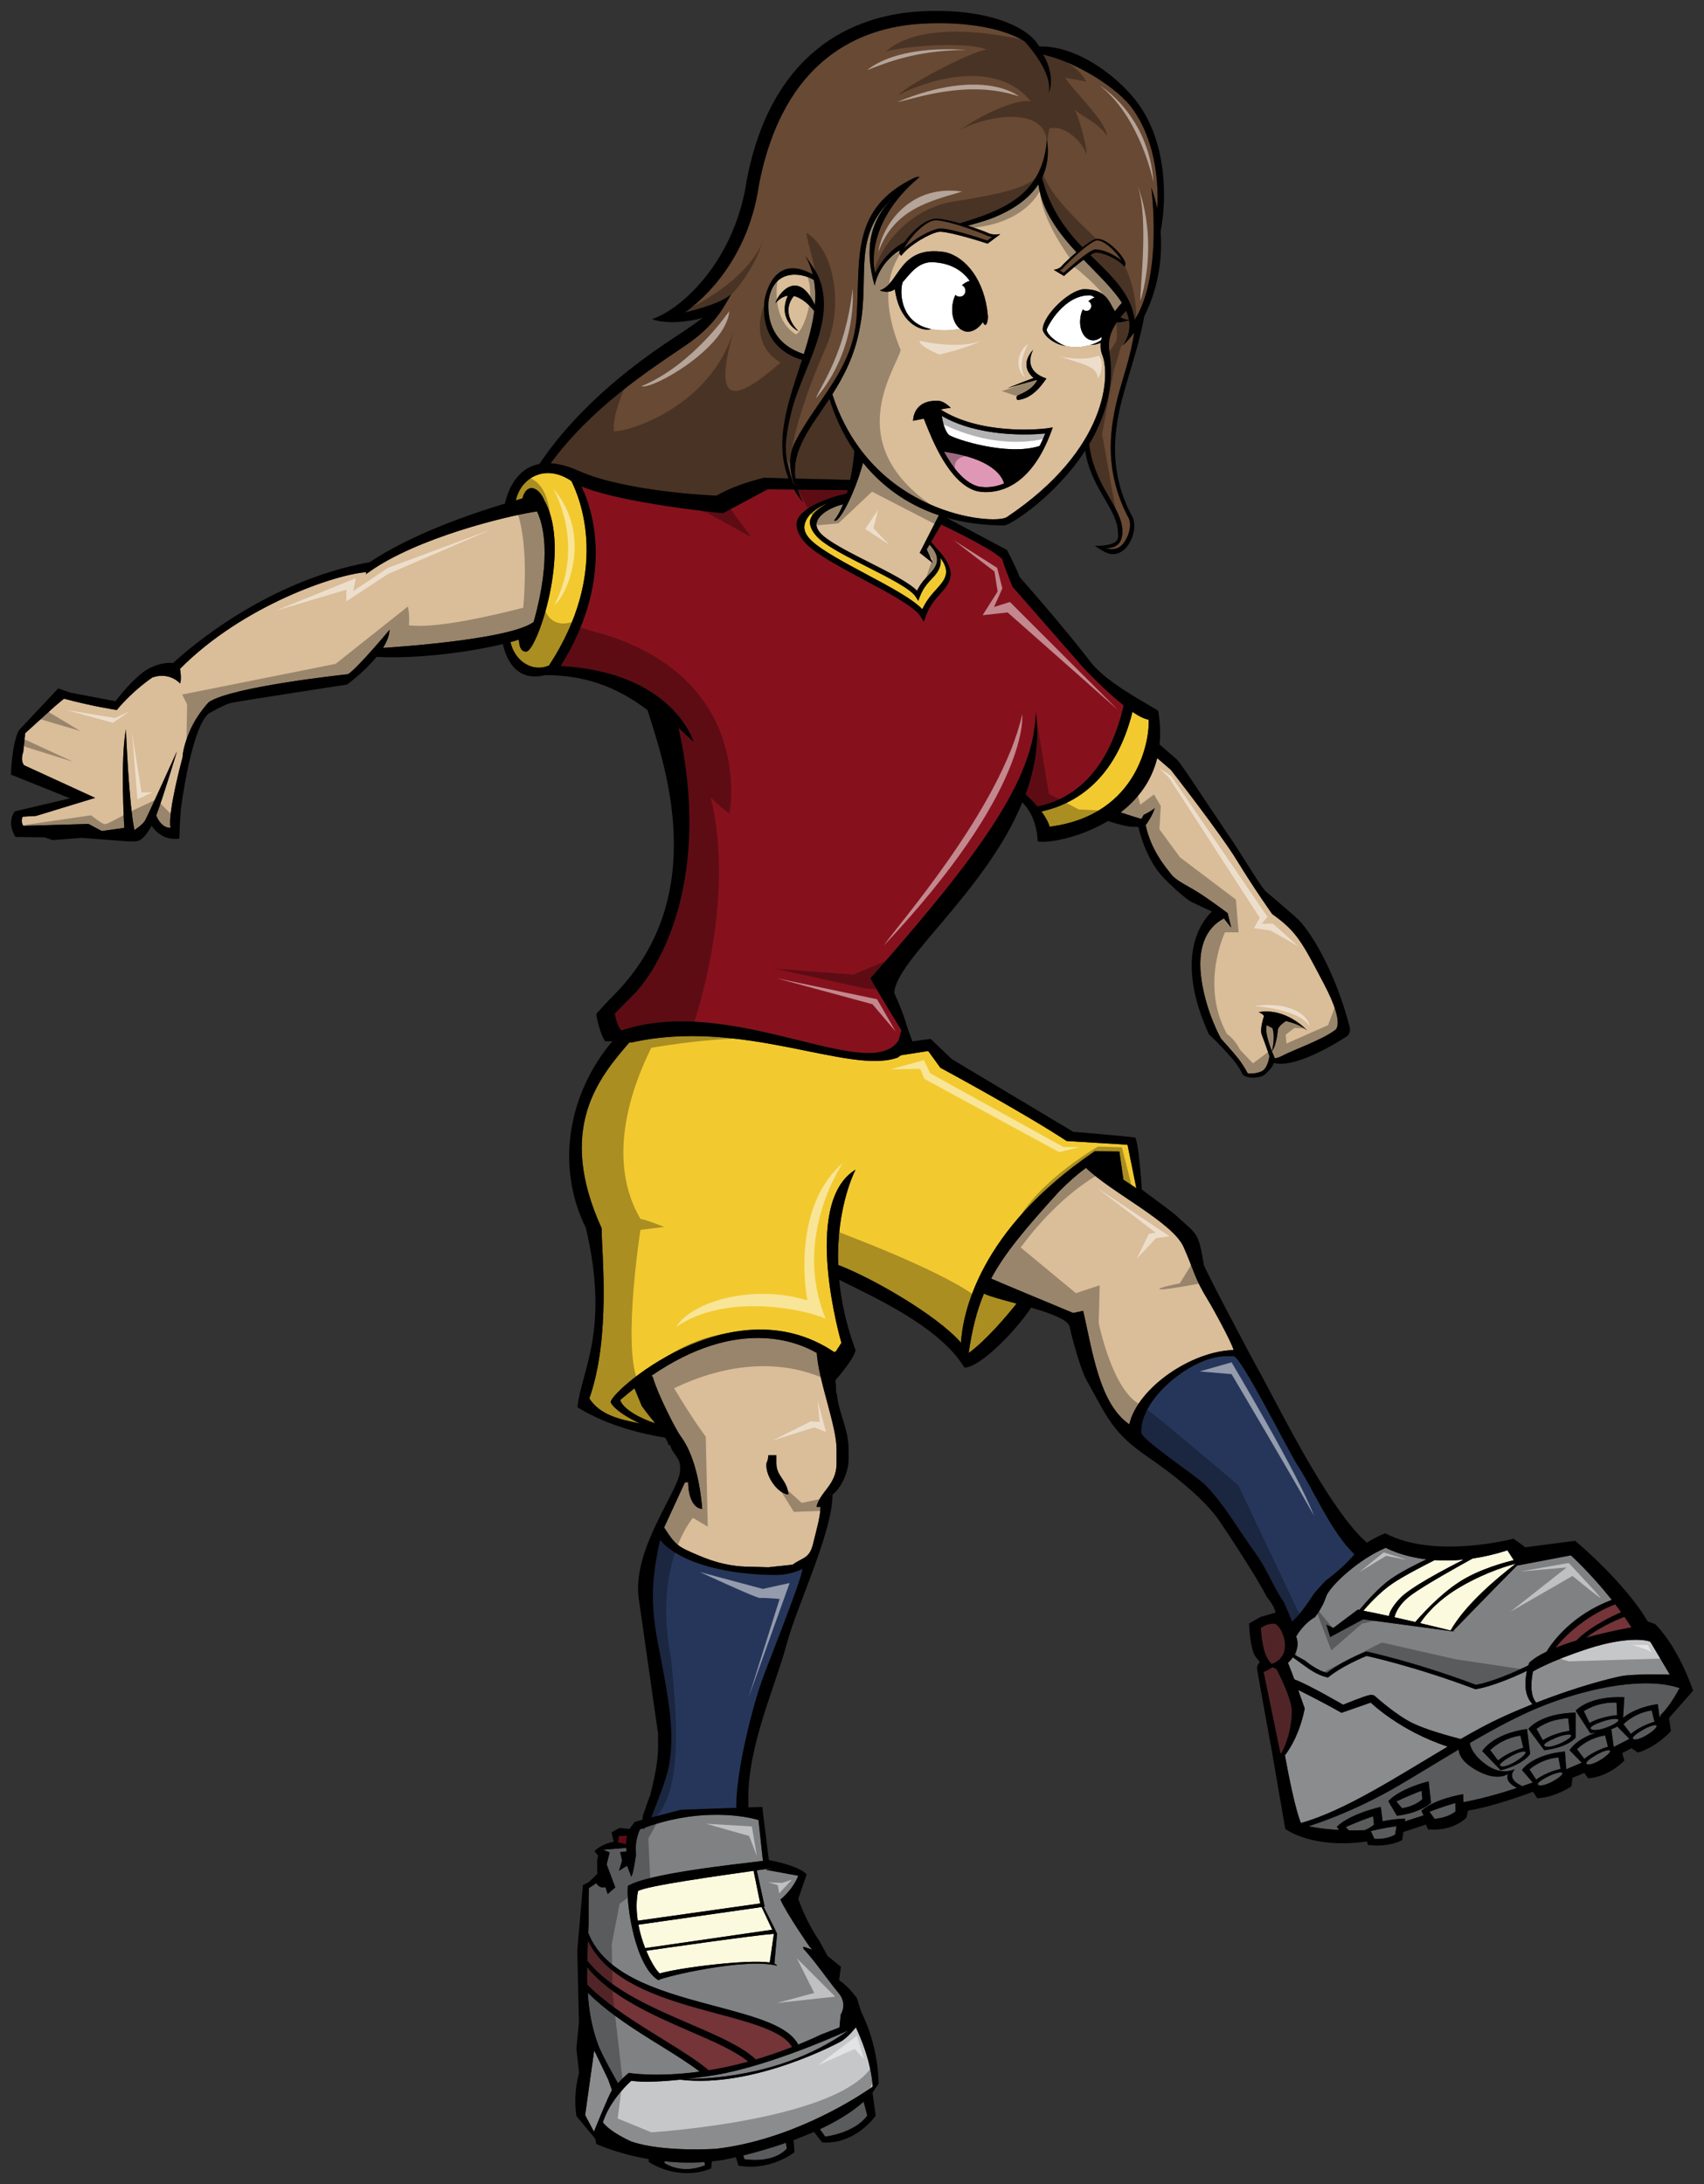 <?xml version="1.0" encoding="utf-8"?>
<!-- Generator: Adobe Illustrator 17.0.0, SVG Export Plug-In . SVG Version: 6.00 Build 0)  -->
<!DOCTYPE svg PUBLIC "-//W3C//DTD SVG 1.1//EN" "http://www.w3.org/Graphics/SVG/1.1/DTD/svg11.dtd">
<svg version="1.1" id="Layer_1" xmlns="http://www.w3.org/2000/svg" xmlns:xlink="http://www.w3.org/1999/xlink" x="0px" y="0px"
	 width="156px" height="200px" viewBox="0 0 156 200" style="enable-background:new 0 0 156 200;" xml:space="preserve">
<rect x="0" y="0" width="156" height="200" fill="#333333" stroke="none"/>
<path id="color10" style="fill:#DE98B6;" d="M91.924,44.271c-0.667,0.28-1.277,0.352-1.749,0.341
	c-0.473-0.011-0.738-0.102-0.747-0.104c-1.246-0.414-2.252-1.764-3.006-3.145C90.83,41.982,91.74,43.606,91.924,44.271z"/>
<path id="color9" style="fill:#684933;" d="M100.221,22.853c-0.567,0.077-2.427,1.755-2.847,2.138l-0.356-0.222
	c0.11-0.057,0.24-0.143,0.341-0.267c0.145-0.195,1.958-2.017,2.9-2.451c0.607-0.253,1.782,0.85,2.262,1.566
	c0.054,0.082,0.097,0.153,0.131,0.216C101.9,23.218,100.748,22.779,100.221,22.853z M102.576,29.051
	c0.199,0.134,0.451,0.22,0.778,0.238c-0.051-0.278-0.141-0.555-0.263-0.831C102.901,28.663,102.724,28.864,102.576,29.051z
	 M103.834,30.458c-0.33,0.448-0.683,0.85-1.052,1.192c0.559-0.805,0.706-1.573,0.575-2.33c-0.448,0.159-0.81,0.211-1.109,0.187
	c-0.846,1.255-0.783,2.115-0.648,2.969c0.422,3.036-0.479,5.83-1.881,8.19c0.161,1.662,0.879,3.22,1.549,4.391
	c0.669,1.165,1.371,2.24,1.476,3.317c0.062,0.635-0.068,1.132-0.353,1.436c-0.289,0.308-0.707,0.394-1.144,0.386
	c0.656,0.2,1.193,0.055,1.568-0.409c0.542-0.67,0.889-1.832,0.416-2.52c-2.023-3.96-1.739-7.556-0.952-10.691
	C102.78,34.582,103.492,32.745,103.834,30.458z M103.744,10.043c-1.413-2.015-5.271-4.387-8.256-5.047
	c0.797,1.272,0.878,2.71,0.514,3.525c0.359-1.383-1.01-3.407-2.17-4.707c-1.593-1.055-4.993-1.912-9.515-1.637
	c-5.523,0.337-12.58,3.167-14.831,14.727c-0.815,5.73-3.916,9.642-6.774,11.708c1.571-0.376,3.475-0.975,4.22-1.659
	c-0.797,1.407-1.579,2.936-4.271,4.751c-3.462,2.335-8.582,5.717-12.249,10.722c0.741,0.045,1.606,0.261,2.619,0.72
	c4.162,1.841,11.998,2.241,12.577,2.241c1.734-1.035,4.333-1.631,4.333-1.631l2.25,0.054c-1.384-3.448,0.048-7.191,1.235-10.857
	c-1.019-0.279-3.858-1.422-3.436-5.455c0.239-1.302,1.25-4.127,4.41-2.372c-0.147-0.576-0.361-1.144-0.673-1.696
	c-0.03-0.055,0.869,1.269,0.929,1.375c2.338,4.152-1.272,8.938-2.225,12.992c-0.336,1.429-0.72,3.17-0.319,4.649
	c0.097,0.357,0.318,1.453,0.629,2.058c-0.454-1.334-0.623-2.729,0.048-4.029c2.05-3.969,5.298-6.636,5.632-11.443
	c0.367-5.278-0.646-9.958,5.373-12.787c0.058-0.026,0.47-0.096,0.364-0.007c-5.081,4.257-4.151,8.618-4.019,8.78
	c0.512-1.161,1.521-2.247,2.65-2.841c0.665-0.941,1.951-2.185,2.988-2.153c0.565,0.033,1.341,0.21,2.102,0.429
	c3.129-0.945,5.964-1.993,7.258-4.781c0.022-0.081,0.044-0.143,0.067-0.149c0.34-0.783,0.568-1.693,0.646-2.78
	c0.208,1.383,0.026,2.552-0.449,3.543c0.631,2.618,2.093,4.728,3.701,6.357c0.395-0.306,0.782-0.577,1.091-0.713
	c0.779-0.314,2.021,0.831,2.561,1.614c0.228,0.332,0.318,0.573,0.266,0.716l-0.062,0.171l-0.125-0.132
	c-0.647-0.675-2.002-1.229-2.558-1.159c-0.097,0.012-0.259,0.094-0.457,0.217c1.935,1.895,3.777,3.582,4.058,5.942
	c2.609-4.152,1.521-12.143,1.521-12.143c0.233,0.645,0.412,1.292,0.551,1.938C106.126,16.05,105.526,12.59,103.744,10.043z
	 M85.712,20.166c-0.902-0.035-2.287,1.449-2.789,2.312c-0.057,0.1-0.101,0.185-0.135,0.257c0.903-0.862,2.408-1.69,3.155-1.8
	c0.809-0.123,3.778,0.867,4.445,1.094l0.447-0.34c-0.165-0.016-0.365-0.054-0.535-0.14C90.058,21.408,87.122,20.263,85.712,20.166z
	 M72.817,43.825l5.015,0.121c0.228-1.088,0.34-2.09,0.388-2.636c-1.162-1.71-1.875-3.434-2.282-4.794
	C74.219,39.138,72.473,41.138,72.817,43.825z"/>
<path id="color8" style="fill:#FCFADE;" d="M69.598,174.301l-11.211,1.582c-0.135-0.898-0.156-1.835,0.029-2.721
	c0.815-0.48,7.394-1.394,10.575-1.848L69.598,174.301z M69.726,174.634l-11.281,1.612c0.145,0.768,0.368,1.502,0.621,2.148
	l11.635-1.687L69.726,174.634z M60.401,180.711c1.758-0.52,8.017-1.312,10.067-1.004l0.38-2.625
	c-1.949,0.146-10.384,1.364-11.681,1.552C59.603,179.68,60.097,180.46,60.401,180.711z M133.561,144.884
	c1.833-1.201,4.293-1.843,5.025-2.016l-0.585-0.903c-1.14,0.37-2.2,0.607-3.188,0.752c-1.304,0.718-4.301,2.388-5.561,3.299
	c-1.148,0.833-1.492,1.659-1.592,2.078c0.657,0.148,1.303,0.294,1.909,0.437C130.018,148.004,131.696,146.105,133.561,144.884z
	 M133.758,145.277c-2.294,1.322-3.408,2.834-3.747,3.357c1.228,0.288,2.251,0.541,2.79,0.674c1.323-2.363,4.3-4.844,5.952-6.111
	C138.211,143.33,136.173,143.889,133.758,145.277z M134,142.817c-0.977,0.098-1.867,0.101-2.66,0.045
	c-1.055,0.533-2.879,1.479-3.872,2.152c-1.191,0.811-2.294,2.059-2.651,2.48c0.747,0.146,1.541,0.314,2.335,0.486
	c0.045-0.291,0.253-0.811,1.011-1.62C129.091,145.367,132.291,143.68,134,142.817z"/>
<path id="color7" style="fill:#F2CA30;" d="M58.755,128.748c0.254,0.35,0.511,0.699,0.778,1.029c0.151,0.187,0.303,0.37,0.452,0.557
	c-1.297-0.415-2.93-1.268-3.208-2.126c0.442-0.386,0.876-0.741,1.307-1.08L58.755,128.748z M52.307,44.047
	c-2.363-1.611-4.622-0.322-5.08,1.767c0.196-0.057,0.403-0.115,0.605-0.172c0.343-1.407,1.449-1.168,2.022,0.226
	c2.499,4.429-0.719,13.857-1.697,13.809c-0.516-0.03-0.615-0.526-0.655-1.102c-0.236,0.076-0.493,0.15-0.771,0.226
	c0.426,1.829,2.087,2.765,3.507,2.149h0.016C55.84,52.433,53.165,45.749,52.307,44.047z M97.656,104.485
	c-4.112-2.694-11.567-6.71-11.567-6.71l-1.114-1.535l-2.5,0.393c-0.082,0.062-0.173,0.128-0.287,0.206
	c-4.408,1.63-14.215-3.69-24.407-1.368c-0.051-0.015-0.101-0.018-0.151-0.03c-2.794,3.232-6.723,7.892-2.553,17.024
	c0.007,2.313,0.857,9.933-1.123,15.592c0.965,1.495,2.715,1.92,4.625,2.286c-1.128-0.526-2.301-1.244-2.66-1.904
	c-0.434-0.67,10.996-10.971,20.429-4.643l0.163-0.028l0.518-0.8c0,0-3.753-12.797,1.295-15.862c0,0-1.778,3.362-1.588,8.728
	c3.012,1.144,8.952,4.522,11.24,7.112c0.152-2.543,1.56-10.271,12.243-17.524l2.256,0.022l0.373,2.583l1.183,0.777l-0.809-3.982
	L97.656,104.485z M105.156,65.895c-0.394-0.049-0.914-0.323-1.48-0.706c-1.556,6.273-5.274,8.447-8.332,9.122
	c0.324,0.439,0.608,0.914,0.753,1.394C104.371,74.633,105.267,67.449,105.156,65.895z M79.323,52.588
	c2.169,1.159,4.231,2.259,5.115,3.2c0.384-0.837,0.892-1.396,1.311-1.857c0.766-0.84,1.32-1.539,0.348-2.838
	c0.132,0.715-0.208,1.297-0.702,1.812c-0.407,0.423-0.868,0.903-1.168,1.691l-0.161,0.421l-0.241-0.381
	c-0.456-0.717-2.477-1.739-4.43-2.729c-1.713-0.868-3.483-1.764-4.359-2.533c-0.775-0.681-0.977-1.38-0.859-1.784
	c0.176-0.608,0.877-1.137,1.647-1.528c-0.984,0.386-1.911,0.999-2.149,1.919c-0.132,0.505,0.077,1.024,0.641,1.547
	C75.292,50.436,77.342,51.53,79.323,52.588z M88.677,123.902c1.611-1.172,3.498-3.413,4.392-4.53
	c-1.291-0.351-2.46-0.658-2.99-0.913C89.42,120.031,88.997,121.731,88.677,123.902z"/>
<path id="color6" style="fill:#26365B;" d="M71.079,144.226c0.854,0,1.819-0.257,2.387-0.565c-0.083,1.018-3.109,8.55-3.694,10.179
	c-0.885,2.459-2.365,8.259-2.365,11.553v0.153l-5.053,0.177c0,0-1.517,0.391-2.737,0.711c0.542-1.365,1.386-3.516,1.594-4.583
	c0.468-2.373,0.201-4.76-0.184-7.088c-0.923-5.59-1.969-7.685-0.595-13.748C62.323,143.257,66.902,144.226,71.079,144.226z
	 M118.737,134.094c-0.767-1.182-5.125-9.902-5.803-9.902h-0.733c-3.013,0-7.712,3.784-7.712,6.805v0.189
	c0,0.659,5.04,3.951,5.921,4.866c1.783,1.846,3.041,4.163,4.576,6.25c0.984,1.342,1.635,3.158,2.6,4.479
	c-0.002,0.018,0.002,0.039,0.001,0.059c0.314,0.689,0.548,1.256,0.704,1.659c0.783-0.698,1.475-1.782,1.947-2.483
	c0.147-0.221,0.585-0.707,1.125-1.274c0.905-0.673,1.852-1.486,2.632-2.41C121.848,140.277,120.3,136.494,118.737,134.094z"/>
<path id="color5" style="fill:#86111D;" d="M99.178,61.138l-6.486-7.413c0,0-0.73-1.764-0.951-2.541
	c-0.807-0.771-3.261-2.045-5.558-3.142c0.014-0.035,0.031-0.076,0.045-0.112l-0.986,1.688c0.153,0.166,0.291,0.327,0.402,0.482
	c2.098,2.168,1.438,3.173,0.489,4.216c-0.479,0.525-1.021,1.122-1.376,2.101l-0.189,0.522l-0.283-0.472
	c-0.535-0.889-2.908-2.156-5.203-3.381c-2.011-1.075-4.09-2.186-5.119-3.138c-0.911-0.845-1.145-1.712-1.008-2.213
	c0.373-1.354,3.256-2.279,4.57-2.547c0.031-0.106,0.058-0.211,0.086-0.318c-0.882,0-2.883-0.019-4.573-0.037
	c0.113,0.372,0.265,0.756,0.462,1.161c-0.318-0.384-0.581-0.772-0.81-1.165c-1.338-0.014-2.401-0.026-2.401-0.026l-4.105,2.192
	c0,0-9.29-0.906-12.95-2.459c1.366,2.85,2.734,9.024-1.91,16.45c10.323,0.567,12.172,6.942,12.172,6.942s-0.569-0.485-1.381-1.292
	c3.005,13.492-1.466,22.039-4.498,24.817l-1.339,1.361c0,0,0.244,1.373,0.649,1.535c10.131-3.384,22.757,5.06,25.355,0.888
	c0.112-0.489,0.244-0.888,0.244-0.888s-2.433-3.96-2.84-4.767c9.984-11.311,15.06-18.26,15.141-24.4
	c0.355,2.639-0.066,5.172-0.942,7.562c0.294,0.255,0.696,0.64,1.091,1.104c4.093-0.833,6.724-4.183,7.877-9.211l0.011-0.047
	C101.081,63.18,99.178,61.138,99.178,61.138z M56.656,168.128l-0.079,0.586l0.737,0.154c0,0-0.01-0.356,0.091-0.765L56.656,168.128z
	"/>
<path id="color4" style="fill:#743438;" d="M63.162,186.004c2.195,0.95,4.163,1.813,5.343,2.784
	c-1.297,0.352-2.508,0.608-3.617,0.789c-1.093-0.903-2.529-1.805-4.088-2.767c-2.438-1.508-5.115-3.132-7.036-5.078
	c-0.018-0.527-0.019-1.059-0.013-1.59C55.946,182.855,59.817,184.556,63.162,186.004z M65.687,184.398
	c-4.486-1.201-9.917-2.66-11.862-6.686c-0.026,0.61-0.046,1.215-0.061,1.813c2.096,2.7,6.086,4.374,9.627,5.906
	c2.419,1.046,4.583,1.994,5.805,3.157c1.054-0.309,2.161-0.688,3.314-1.141C71.708,186.025,68.917,185.264,65.687,184.398z
	 M147.874,146.91c-0.852,0.321-3.428,1.455-5.477,3.979c0.609-0.244,1.271-0.468,1.931-0.67c0.464-0.494,1.617-1.486,4.083-2.589
	C148.232,147.383,148.054,147.143,147.874,146.91z M148.708,148.054c-0.585,0.23-2.259,0.94-3.5,1.908
	c2.177-0.601,4.148-0.942,4.148-0.942C149.145,148.689,148.927,148.368,148.708,148.054z M116.872,152.858l-0.372-0.198
	c-0.377,0.284-0.816,0.443-0.816,0.443l1.534,7.434l0.082,0.02c0.62-1.041,1.134-3.186,0.909-4.351
	C117.961,154.925,116.872,152.858,116.872,152.858z M116.418,152.377c2.222-0.799,0.871-3.702,0.205-3.702
	c-0.692,0-1.187,0.394-1.187,0.394s0,0.739,0.248,1.871C115.844,151.679,116.195,152.142,116.418,152.377z"/>
<path id="color3" style="fill:#DABD99;" d="M59.643,125.976c0.038,0.046,0.077,0.09,0.124,0.122c0.36,1.372,2.063,4.766,2.545,5.415
	c1.173,1.575,1.77,4.135,1.974,6.667c-0.955-0.083-1.286-1.411-1.286-2.457l-0.301,0.029l-1.902,4.126
	c1.064,1.641,1.24,1.745,3.193,2.571c1.378,0.583,2.873,1.02,4.7,1.02l1.657,0.048l2.2-0.236c1.033-0.715,1.576-0.554,1.912-2.002
	c0.216-0.938,0.655-2.372,0.655-3.291H74.75c0.316-1.398,1.836-2.013,1.836-3.97v-1.322c0-2.156-1.652-6.237-1.81-8.801
	C73.012,122.861,67.512,120.569,59.643,125.976z M70.161,134.208c0-0.488,0.122-0.193,0.181-0.945h0.736v0.756
	c0,1.181,0.991,1.488,1.1,2.836C71.198,136.771,70.161,135.253,70.161,134.208z M84.199,50.616l1.194,0.94l-0.551-1.25l0.256-0.438
	c1.148,1.234,0.673,1.995-0.03,2.728c-0.357,0.372-0.788,0.821-1.114,1.495c-0.754-0.759-2.509-1.648-4.355-2.583
	c-1.688-0.854-3.432-1.738-4.264-2.469c-0.48-0.421-0.665-0.841-0.547-1.246c0.212-0.732,1.348-1.368,2.397-1.616
	c-0.227,0.565-0.497,1.082-0.824,1.481c0.361,0.378,1.818-2.207,2.652-5.279c1.58,1.958,3.818,3.76,6.94,4.805L84.199,50.616z
	 M92.154,47.367c9.34-6.243,9.503-13.1,8.746-14.907c-0.137-0.328-0.169-0.688-0.13-1.061c-0.288,0.103-0.652,0.2-0.869,0.172
	c-0.705,0.21-1.648,0.344-2.579,0.021c0.048,0.023,0.097,0.046,0.138,0.063c0.031,0.012,0.068,0.028,0.094,0.037
	c-1.357-0.257-2.063-1.134-2.099-1.542c0.076-1.31,2.354-3.518,3.723-3.667c2.1-0.04,2.352,1.176,2.893,2.022
	c0.243-0.334,0.471-0.603,0.637-0.777c-0.793-1.262-2.148-2.539-3.505-3.944c-0.574,0.429-1.24,0.988-1.736,1.429l-0.062,0.056
	l-0.929-0.557l0.261-0.067c0.002-0.001,0.286-0.078,0.447-0.268c0.082-0.108,0.678-0.698,1.363-1.283
	c-1.644-1.778-3.146-3.782-3.485-6.218c-0.868,1.339-2.316,2.317-4.067,3.038c-0.662,0.272-1.5,0.51-2.402,0.753
	c0.974,0.309,1.794,0.626,1.923,0.697c0.268,0.13,0.683,0.104,0.686,0.104l0.374-0.023l-1.161,0.864l-0.1-0.031
	c-1.441-0.472-3.794-1.14-4.377-1.048c-0.787,0.123-2.546,1.135-3.291,2.017l-0.146,0.172l-0.125-0.146
	c-0.06-0.067-0.058-0.185-0.006-0.343c-2.073,1.283-2.278,3.295-2.302,3.211c-0.965-3.369-0.465-6.216,2.088-8.393
	c-4.349,3.705-2.451,7.356-3.442,12.257c-0.448,2.509-1.455,4.439-2.515,6.105C79.773,47.152,90.917,48.086,92.154,47.367z
	 M94.581,32.033c-0.192,0.416-0.869,1.927,1.223,2.629c-0.15,0.136-1.08,1.843-2.657,1.968c-0.067-0.075-0.211-0.314,0.12-0.463
	c0.329-0.148,1.233-0.5,1.674-1.316c-0.02-0.013-0.047-0.031-0.077-0.052l-2.602,0.738c0,0,1.616-0.656,2.363-0.922
	C94.136,34.195,93.456,33.3,94.581,32.033z M95.999,39.201l0.382-0.064L96.249,39.5c-1.802,4.922-4.585,5.598-6.085,5.562
	c-0.441-0.01-0.762-0.087-0.883-0.129c-2.405-0.801-3.92-4.615-4.567-6.245c-0.054-0.135-0.101-0.253-0.141-0.352
	c-0.196,0.046-0.982,0.196-0.982,0.196s-0.036-1.96,2.344-1.824c0.537,0.031,1.112,0.649,1.112,0.649
	c-0.161-0.003-0.624,0.067-0.933,0.142C89.726,39.811,95.146,39.346,95.999,39.201z M86.541,23.094
	c1.891,0.443,3.611,2.589,3.898,5.809c0.037,0.363-0.12,1.217-0.424,0.668c-0.006-0.029-0.01-0.069-0.015-0.104
	c-0.418,0.636-1.027,1.002-1.619,0.883c-0.062-0.011-0.116-0.039-0.173-0.061c-0.111-0.042-0.213-0.104-0.31-0.176
	c-0.838,0.158-1.817,0.21-2.752,0.001c0.029,0.007,0.053,0.017,0.082,0.023c-0.048,0.015-0.102,0.027-0.159,0.035
	c-0.85,0.119-2.721-0.629-3.146-3.679c-0.383,0.243-0.819,0.328-1.382,0.095C82.373,26.044,82.261,22.387,86.541,23.094z
	 M116.444,96.27c-0.227-0.575-0.516-1.417-0.517-1.974c-0.001-0.162,0.01-0.303,0.029-0.421l0.536,0.274
	C116.786,95,116.443,96.268,116.444,96.27z M122.162,94.367c-1.042,0.812-3.931,1.862-4.644,2.252
	c-0.365,0.201-0.635,0.272-0.815,0.296l0.004-0.018c0,0-0.12-0.258-0.263-0.628c0.443-0.566,0.543-2,0.543-2
	c0.125-0.347,0.505-0.624,0.75-0.774c0.673,0.17,1.426,0.437,1.921,0.855c0,0-1.899-2.111-4.43-1.666c0,0,0.405,0.152,0.492,0.362
	c0,0-0.421,1.188-0.202,1.721c0.215,0.53,0.695,1.929,0.695,1.929s-0.117,1.161-0.747,1.424c-0.63,0.257-1.225,0.183-1.225,0.183
	s-0.407-0.759-0.833-1.309c-0.424-0.551-1.628-1.885-1.628-1.885s-1.316-2.305-1.77-5.303c-0.437-2.896,0.316-4.794,2.036-5.706
	l0.671,0.847l-0.325-1.326c0,0-1.673-1.268-2.736-1.926c-1.06-0.658-2-1.06-2.441-1.643c-0.442-0.583-1.834-2.143-2.333-4.493
	c0,0,0.59-0.755,0.836-1.56c0,0-0.399,0.341-1.006,0.61c-0.074,0.128-0.146,0.254-0.22,0.382c-0.303-0.086-1.041-0.307-1.899-0.598
	c1.522-1.173,2.813-2.792,3.348-4.974c0.722,0.621,1.241,1.069,1.241,1.069s4.529,5.797,6.078,8.339
	c1.548,2.541,3.207,4.872,3.207,4.872c2.271,1.62,2.727,2.565,4.771,6.458C123.28,94.049,122.162,94.367,122.162,94.367z
	 M70.346,27.685c0.37-3.101,2.965-2.77,4.167-2.044c0.134,0.752,0.154,1.518,0.09,2.298c-1.561-3.462-3.43-0.966-3.611-0.168
	c0.372-0.435,0.755-0.638,1.133-0.692c-0.809,1.788,0.29,2.909,0.967,3.25c-1.394-1.455-0.896-2.664-0.407-3.221
	c0.735,0.169,1.408,0.814,1.86,1.377c-0.166,1.29-0.53,2.608-0.95,3.94C70.596,31.449,70.277,29.099,70.346,27.685z M49.16,46.83
	c0.546,1.114,1.392,4.07-0.305,10.124c-2.016,1.504-11.282,2.211-13.793,2.378c0.343-0.553,0.582-1.122,0.604-1.665
	c0,0-2.9,3.489-3.805,4.071c0,0-10.635,1.121-12.744,2.558c0,0-1.062,1.081-1.735,2.631c-0.675,1.551-0.669,2.423-0.669,2.423
	s-1.398,5.125-1.098,6.447c0,0-0.792,0.128-1.317-1.117c0.652-1.706,1.899-5.876,1.899-5.876s-2.695,5.962-2.926,6.347
	c-0.229,0.388-0.963,0.859-0.963,0.859c-0.507-2.385-0.782-9.221-0.782-9.221c-0.528,2.89-0.147,9.023-0.147,9.023L9.323,76.1
	L8.102,75.45l-5.974,0.177c-0.254-0.393-0.062-0.837-0.062-0.837l1.232-0.074l5.414-1.653l-6.505-2.987
	c-0.386-0.469-0.075-1.227-0.075-1.227l0.172-1.706l2.722-2.469l0.83-0.694c2.714,0.726,4.836,1.035,4.836,1.035
	c1.575-1.892,3.27-2.982,3.27-2.982c1.575-0.535,2.51,0.538,2.51,0.538c0.017-0.019,0.035-0.035,0.052-0.053
	c0.068-0.406,0.033-0.854-0.044-1.271c5.745-5.805,14.313-8.681,17.064-8.85c-0.018,0.063-0.038,0.125-0.055,0.188
	c0.09-0.069,0.195-0.134,0.29-0.202c0.01,0,0.025-0.001,0.036-0.001c0.005-0.013,0.012-0.022,0.018-0.035
	C38.168,49.271,46.27,47.264,49.16,46.83z M110.588,119.05c0.437,0.705,2.198,3.916,2.347,4.576
	c-3.848,0.088-8.789,3.457-9.547,6.802c-2.707-1.864-3.349-6.532-4.222-10.393l-0.915,0.197c0,0-7.034-2.923-7.515-3.149
	c1.245-2.329,3.145-4.589,6.224-7.977c0.943-0.95,1.752-1.643,2.464-2.163c2.27,2.229,7.911,4.963,8.927,7.23
	C109.302,116.295,109.323,117.007,110.588,119.05z"/>
<path id="color2" style="fill:#C6C7C9;" d="M55.991,191.475c-0.237,0.312-1.616,3.724-1.616,3.724l-0.806-1.51l0.829-5.938
	l1.283,2.677l0.333,0.93L55.991,191.475z M151.091,150.348c-0.347-0.198-2.281-0.491-5.746,0.639
	c-3.465,1.133-5.002,2.069-5.002,2.069c-0.34,1.76-0.002,2.53,0.3,2.861c3.835-1.504,6.785-2.225,7.725-2.419
	c1.187-0.246,4.505-0.148,4.505-0.148L151.091,150.348z M76.955,186.955c0,0-7.902,4.317-14.694,3.485
	c-1.542,0.162-3.301,0.266-4.467,0.101c0,0-1.912,1.648-2.602,3.803c0.71,0.938,2.612,1.762,2.612,1.762
	c2.956,1.004,7.79,0.66,7.79,0.66c6.618-0.79,12.293-4.328,13.911-5.417c0.188-0.128,0.313-0.216,0.39-0.271
	c-0.046-0.858-0.297-2.758-1.541-5.433C78.354,185.645,77.59,186.618,76.955,186.955z M139.789,153.004
	c-3.128,1.491-4.647,1.671-4.673,1.675l-0.049,0.004l-0.043-0.018c-0.006-0.001-0.012-0.002-0.018-0.005
	c-2.784-1.051-5.272-1.812-7.066-2.308c-0.898-0.25-1.622-0.431-2.122-0.551c-0.248-0.06-0.441-0.105-0.571-0.133
	c-0.059-0.016-0.105-0.024-0.138-0.031c-1.169,0.479-2.036,0.957-2.604,1.314c-0.29,0.184-0.504,0.333-0.644,0.438
	c-0.072,0.052-0.122,0.093-0.156,0.12l-0.038,0.031l-0.011,0.006l-0.074,0.065l-0.094-0.017c-0.079-0.018-0.157-0.045-0.236-0.066
	c-0.486-0.141-0.962-0.404-1.341-0.653c-0.293-0.194-1.066-0.758-1.548-1.113c-0.225,0.315-0.452,0.505-0.452,0.505
	c0.156,0.375,0.366,0.93,0.582,1.513c1.375,0.519,4.47,2.328,4.47,2.328s2.029-0.838,2.424-0.887
	c0.396-0.048,0.495,0.099,0.495,0.099s1.833,1.675,3.415,2.46c1.237,0.614,3.489,1.227,4.427,1.468
	c1.302-0.752,2.547-1.43,3.695-1.958c0.999-0.459,1.962-0.869,2.878-1.236C139.476,155.206,139.604,153.843,139.789,153.004z
	 M122.813,156.844c-1.519-0.874-3.328-1.779-3.969-2.096c0.332,0.922,0.602,1.703,0.602,1.703c-0.444,2.208-1.274,3.582-1.813,4.289
	c0.928,5.124,1.467,6.194,1.467,6.194c3.996-1.1,8.968-4.346,13.438-6.996c-4.37-1.42-7.049-4.029-7.049-4.029L122.813,156.844z"/>
<path id="color1" style="fill:#808183;" d="M64.494,197.981l0.051,0.294c-2.183,0.901-3.71-0.203-3.71-0.203l0.01-0.16
	C61.967,198.029,63.193,198.075,64.494,197.981z M68.046,197.378l0.1,0.339c0,0,2.558,0.471,3.886-0.962l-0.079-0.534
	C70.477,196.737,69.092,197.116,68.046,197.378z M75.062,194.974l0.484,0.681c0,0,2.719-0.311,3.853-1.941l-0.332-1.26
	C77.973,193.435,76.558,194.275,75.062,194.974z M65.836,183.8c3.416,0.915,6.361,1.722,7.242,3.428
	c0.682-0.28,1.377-0.581,2.087-0.92l1.69-0.651l0.106-1.161c0.333-0.555,0.367-1.313-0.165-1.955
	c-1.068-1.294-1.997-2.7-3.113-3.951c-0.048-0.056-0.091-0.096-0.128-0.13v-0.01c0-0.066-0.017-0.126-0.025-0.189l0.838,0.269
	l-0.245-0.258c0,0-2.093-3.008-2.677-4.324c0,0,1.133-0.89,1.633-2.184l-2.984-0.548l0.591-0.163
	c-0.12,0.031-0.646,0.109-1.403,0.22l0.724,3.321l-0.096,0.014c0.317,0.622,1.036,2.031,1.23,2.461l-0.245,2.745
	c0.13,0.053,0.227,0.114,0.24,0.195c-2.841-0.773-10.411,1.012-10.861,1.32c-2.093-1.235-2.953-6.768-2.803-8.621
	c1.795-1.141,9.756-1.98,12.373-2.303l-0.406-3.738c0,0-4.375-1.452-10.351,0.673l-0.211,0.16c-0.002-0.018-0.009-0.056-0.014-0.081
	c-0.092,0.034-0.181,0.06-0.275,0.096c0,0-0.519,1.012-0.361,2.305c0,0-0.261,1.918-0.441,2.021l-0.38-0.99l-0.743,0.461
	l0.288-0.934l-0.18-0.778l0.575-0.051l-0.015-0.339l-2.137,0.18l0.618,0.232l-0.274,1.104l0.791,2.115
	c-0.239,0.19-0.471,0.393-0.695,0.607l-0.21-0.646c-0.178,0.053-0.574,0.102-0.833-0.353l-0.687,0.456c0,0-0.025,1.381-0.019,3.284
	c-0.01,0.271-0.022,0.537-0.033,0.807C55.46,181.142,61.052,182.52,65.836,183.8z M62.898,190.372
	c2.757-0.014,9.275-0.502,14.761-4.441c0,0-6.894,3.188-12.166,4.081C65.493,190.012,64.357,190.205,62.898,190.372z
	 M60.495,187.342c-2.259-1.398-4.783-2.967-6.686-4.871c0.098,1.548,0.345,3.081,0.897,4.619c0.266,0.888,1.87,3.673,1.87,3.673
	c0.287-0.317,0.609-0.634,0.981-0.943c0,0,2.478,0.427,6.499-0.119C63.062,188.945,61.832,188.168,60.495,187.342z M141.733,162.672
	c-0.563,0.285-1.007,0.576-0.94,0.729c0.069,0.151,0.48,0.143,1.114-0.154c0.631-0.294,1.216-0.741,1.124-0.891
	C142.94,162.206,142.297,162.388,141.733,162.672z M144.372,160.179l0.675,0.885c0.94-0.794,2.161-1.109,2.161-1.109l-0.26-1.042
	C145.292,159.179,144.372,160.179,144.372,160.179z M146.831,158.273c0.72-0.223,1.409-0.615,1.335-0.788
	c-0.07-0.172-0.789-0.073-1.436,0.147c-0.644,0.222-1.162,0.467-1.113,0.641C145.668,158.443,146.112,158.494,146.831,158.273z
	 M146.124,160.707c-0.546,0.322-0.973,0.641-0.895,0.787c0.076,0.147,0.491,0.109,1.1-0.223c0.613-0.333,1.169-0.821,1.069-0.961
	C147.297,160.167,146.664,160.388,146.124,160.707z M147.995,155.909c-1.809-0.073-2.995,0.789-2.995,0.789l0.518,1.08
	c1.163-0.639,2.525-0.713,2.525-0.713L147.995,155.909z M127.837,164.965l0.522,0.616c1.313-0.221,1.858-0.838,1.858-0.838
	l-0.073-0.763C128.954,164.423,127.837,164.965,127.837,164.965z M130.868,165.903l0.468,0.652c1.327-0.116,1.921-0.689,1.921-0.689
	l-0.016-0.766C132.021,165.451,130.868,165.903,130.868,165.903z M138.883,163.725c-2.566,0.85-4.34,1.203-4.906,1.305l-0.027-0.735
	c-2.923,0.535-3.821,1.525-3.821,1.525l0.206,0.415l-1.727,0.554l0.034-0.258c-0.849,0.032-1.527,0.131-2.068,0.253l-0.163-1.328
	c-3.128,0.766-4.019,1.823-4.019,1.823l0.191,0.293c-0.897-0.046-1.889-0.146-2.79-0.342c0,0,3.962-1.182,8.37-3.79
	c1.745-1.032,3.565-2.156,5.388-3.236c0,0.627,0.568,1.377,1.874,2.038c1.75,0.887,2.643,0.197,2.643,0.197
	C137.802,163.041,138.358,163.468,138.883,163.725z M131.009,165.087l-0.223-1.968c-2.872,0.763-3.689,1.82-3.689,1.82l0.792,1.331
	C130.042,166.023,131.009,165.087,131.009,165.087z M142.673,160.93c-1.67,0.161-2.65,1.104-2.65,1.104l0.614,0.929
	c0.988-0.736,2.23-0.974,2.23-0.974L142.673,160.93z M138.29,160.843c-0.582,0.335-1.042,0.67-0.962,0.827
	c0.082,0.158,0.523,0.125,1.181-0.226c0.652-0.348,1.251-0.86,1.147-1.012C139.552,160.277,138.873,160.507,138.29,160.843z
	 M125.825,168.387c1.258,0.073,1.907-0.405,1.907-0.405l0.113-0.756c-1.199,0.166-2.352,0.445-2.352,0.445L125.825,168.387z
	 M147.512,158.346l0.226,1.629l1.437-0.742l-1.112-1.135C147.919,158.179,147.735,158.265,147.512,158.346z M143.692,158.495
	l-0.123-1.139c-1.787,0.039-2.907,0.962-2.907,0.962l0.581,1.036C142.352,158.652,143.692,158.495,143.692,158.495z
	 M142.432,159.136c-0.622,0.258-1.121,0.531-1.061,0.698c0.061,0.168,0.505,0.189,1.198-0.074c0.694-0.262,1.355-0.693,1.271-0.858
	C143.757,158.737,143.055,158.877,142.432,159.136z M139.192,158.934c-1.773,0.265-2.763,1.325-2.763,1.325l0.711,0.953
	c1.008-0.839,2.317-1.164,2.317-1.164L139.192,158.934z M151.208,156.623c-1.656,0.265-2.576,1.266-2.576,1.266l0.675,0.889
	c0.939-0.796,2.161-1.113,2.161-1.113L151.208,156.623z M150.38,158.418c-0.542,0.322-0.969,0.641-0.893,0.789
	c0.076,0.146,0.491,0.109,1.104-0.224c0.609-0.333,1.163-0.819,1.067-0.962C151.559,157.88,150.926,158.1,150.38,158.418z
	 M153.763,154.58c0,0-0.842,1.626-1.684,2.413l-0.137,0.319l-0.177-1.269c-1.633,0.254-2.615,0.805-3.175,1.256l0.119-1.881
	c-3.266-0.15-4.455,1.23-4.455,1.23l1.337,2.065c0.184-0.011,0.354-0.027,0.517-0.048c-1.859,0.612-2.418,1.603-2.418,1.603
	l1.12,1.144l-1.421,0.604l-0.122-1.63c-3.02,0.279-3.935,1.694-3.935,1.694l0.988,1.145c-0.332,0.12-0.655,0.233-0.965,0.339
	l-0.002-0.01c-1.588-0.724-0.662-1.543-0.662-1.543c-0.691,0.263-1.649,0.395-2.904-0.624c-1.069-0.866-1.202-1.587-1.22-1.782
	c2.441-1.421,4.854-2.713,7.063-3.548C145.791,154.481,150.695,153.545,153.763,154.58z M140.087,160.595l-0.292-2.271
	c-3.202,0.466-4.096,2.025-4.096,2.025l1.69,1.759C139.572,161.538,140.087,160.595,140.087,160.595z M144.249,156.827
	c-3.234,0.055-4.325,1.489-4.325,1.489l1.449,1.958c2.239-0.286,2.874-1.155,2.874-1.155L144.249,156.827z M121.455,153.176
	c0.008,0.002,0.016,0.005,0.024,0.006c0.301-0.235,1.447-1.085,3.538-1.932l0.056-0.024l0.06,0.014
	c0.006,0.001,4.397,0.932,9.984,3.041c0.043-0.008,0.125-0.023,0.237-0.045c0.577-0.12,2.079-0.519,4.564-1.731
	c0.043-0.151,0.079-0.238,0.079-0.238c0.369-0.365,0.922-0.704,1.583-1.021c0.598-0.977,2.385-3.389,5.977-4.744
	c-1.922-2.431-3.747-4.076-3.747-4.076l-4.903,0.934l-0.007-0.011c-2.123,2.13-5.879,6.012-5.884,6.016
	c0.125,0.03,0.198,0.049,0.198,0.049l-0.366-0.049h-0.08c0.002-0.003,0.002-0.006,0.006-0.01l-7.979-1.073l-3.02,1.625l-0.349-1.133
	l0.644,0.296l2.232-1.674c0.047,0.008,0.094,0.02,0.144,0.027c0.584-0.692,1.809-2.08,2.826-2.799
	c1.016-0.722,2.564-1.477,3.314-1.83c-2.376-0.288-3.713-1.059-3.713-1.059c-2.475,1.017-5.182,3.543-5.478,4.495
	c-0.299,0.953-1.008,1.854-1.008,1.854c-0.944,0.529-1.545,1.466-1.726,1.771c0.262,0.662,0.092,1.244-0.15,1.675l0.967,0.533
	c0.117,0.097,0.426,0.345,0.816,0.588C120.648,152.874,121.069,153.084,121.455,153.176z M125.708,166.319
	c-1.294,0.441-2.508,0.984-2.508,0.984l0.277,0.301c0.597,0.009,1.109,0.003,1.458-0.01c0.587-0.246,0.854-0.514,0.854-0.514
	L125.708,166.319z"/>
<path id="fill" style="fill:#FFFFFF;" d="M95.691,39.694c-0.162,0.416-0.334,0.788-0.51,1.138c-2.924,0.968-7.787-0.629-8.299-1
	c-0.386-0.336-0.598-1.263-0.665-1.747C89.581,40.031,94.2,39.851,95.691,39.694z M87.237,27.7c0.051-0.252,0.132-0.483,0.229-0.699
	c0.085,0.097,0.211,0.164,0.377,0.168c0.631,0.014,0.714-0.848,0.223-1.044c0.219-0.205,0.464-0.338,0.717-0.404
	c-0.61-0.843-1.546-1.525-3.001-1.678c-1.594-0.264-2.357,0.909-3.135,1.788c-0.244,0.611-0.377,3.301,2.044,4.156
	c0.132,0.043,0.266,0.081,0.401,0.113c0.018,0.004,0.035,0.01,0.053,0.015c0.934,0.208,1.913,0.157,2.752-0.001
	C87.322,29.679,87.031,28.728,87.237,27.7z M97.322,31.594c-0.527-0.247-1.402-0.84-1.505-1.389
	c0.148-0.494,1.668-3.218,3.983-3.163c0.164,0.027,0.297,0.104,0.413,0.212c-0.203,0.058-0.399,0.17-0.575,0.335
	c0.414,0.165,0.344,0.892-0.188,0.879c-0.141-0.003-0.247-0.06-0.32-0.142c-0.081,0.184-0.149,0.378-0.191,0.59
	c-0.22,1.086,0.214,2.085,0.964,2.234c0.338,0.067,0.678-0.067,0.974-0.317c-0.028,0.106-0.051,0.21-0.069,0.315
	c-0.065,0.04-0.134,0.08-0.207,0.121c-0.184,0.103-0.386,0.197-0.581,0.253c-0.064,0.019-0.129,0.036-0.191,0.043
	c0.015,0.005,0.036,0.004,0.053,0.007c0.005,0.001,0.014,0,0.02,0C99.196,31.782,98.253,31.917,97.322,31.594z"/>
<path id="outline" d="M57.643,95.426c-0.004,0.005-0.009,0.011-0.014,0.016c0.051,0.012,0.1,0.015,0.151,0.03
	c10.191-2.323,19.999,2.997,24.407,1.368c0.114-0.079,0.205-0.145,0.287-0.206l-0.786,0.123c0.221-0.337,0.604-1.035,0.951-1.281
	l0.886-0.119c-0.155-0.465-0.41-1.114-0.41-1.114s-0.333-1.328-1.237-3.287c0-2.942,8.378-9.323,11.719-17.486
	c0.491,0.496,1.324,1.611,1.402,3.566c0.642,0.215,3.683-0.205,6.439-1.856c1.072,0.353,2.124,0.619,2.652,0.513
	c-0.007,0.013-0.015,0.026-0.023,0.04c0.051-0.007,0.096-0.011,0.148-0.016c0,0,0.622,2.928,2.311,4.664
	c1.688,1.736,2.561,2.22,2.561,2.22l1.865,0.869c-0.979,0.929-3.468,4.181-0.29,11.222c0,0,0.809,0.765,1.568,1.596
	c0.759,0.83,1.14,1.282,1.545,2.121c0,0,0.584,0.555,1.879,0.099c0,0,0.866-0.682,0.96-1.177c2.193,0.605,6.741-2.47,6.741-2.47
	c0.304-0.25,0.226-0.741,0.226-0.741c-1.356-5.328-3.745-9.055-4.866-10.056c-1.122-1.001-2.814-2.417-2.814-2.417
	c-0.634-0.65-1.698-2.629-3.711-5.585c-2.012-2.953-4.092-6.214-4.451-6.519c-0.009-0.007-0.697-0.602-1.582-1.371
	c0.097-0.939,0.068-1.964-0.13-3.093c-1.429-0.888-4.769-2.619-6.188-4.47c-2.634-3.421-6.487-7.77-6.487-7.77
	c-0.389-1.023-1.167-2.481-1.167-2.481L86.627,47.4c1.557,0.446,3.312,0.712,5.309,0.718c0.624-0.046,4.729-2.713,7.414-6.856
	c0.212,1.556,0.897,2.894,1.564,4.047c0.67,1.166,1.285,2.124,1.408,3.101c0.033,0.499,0.093,0.849-0.075,1.077
	c-0.403,0.556-2.011,0.499-2.011,0.499c0.927,0.629,1.372,0.844,1.896,0.739c0.519-0.103,0.844-0.417,1.01-0.625
	c0.673-0.838,0.974-2.181,0.396-3.018c-1.935-3.8-1.647-7.198-0.847-10.388c0.516-2.051,1.632-5.192,2.063-7.731
	c1.086-2.112,1.714-4.851,1.502-7.75c0.668-3.583,0.365-8.271-1.967-11.603c-1.635-2.333-5.509-5.458-9.146-5.353
	C94.071,2.327,90.063,0.69,84.13,1.05c-4.783,0.293-13.265,2.589-15.754,15.375c-1.03,7.238-5.784,11.817-8.676,12.795
	c1.191,0.491,3.445,0.259,4.651-0.123c-0.691,0.513-1.519,1.092-2.413,1.675c-6.299,4.095-10.178,8.168-12.562,11.715
	c-2.137,0.407-2.9,2.504-3.157,3.627c-6.388,1.944-10.186,3.905-12.378,5.367c-9.507,1.714-16.642,7.978-17.988,9.23
	c-1.267-0.115-2.365,0.589-2.365,0.589c-1.28,0.743-2.917,2.911-2.917,2.911l-4.11-0.78l-1.133-0.389l-3.6,3.831
	C1.079,68.092,1,70.931,1,70.931l5.418,2.176l-5.073,1.191c-0.781,1.14,0.078,2.342,0.078,2.342l2.667,0.036l0.725,0.252
	l2.671-0.204l3.877,0.296c0,0,0.856,0.086,1.269-0.019c0.355-0.092,0.786-0.531,1.245-1.388c0.316,0.474,1.12,1.382,2.545,1.181
	c0,0,0.043-1.783,0.132-2.635c0.087-0.854,1.038-7.526,2.529-8.805c0,0,1.394-0.816,2.011-0.975
	c0.553-0.141,10.673-1.693,10.673-1.693s1.561-1.13,2.71-2.539c3.637,0.211,8.452-0.418,11.556-1.167
	c0.315,1.324,1.167,3.494,3.883,2.843c3.409,0,6.381,0.932,9.361,3.199c1.46,4.686,5.931,16.887-2.997,26.017
	c-0.893,0.889-1.693,1.813-1.693,1.813s0.236,1.639,0.813,2.502c0.23,0.004,0.45-0.002,0.667-0.009
	c0.04-0.047,0.075-0.097,0.116-0.144C56.679,95.231,57.164,95.309,57.643,95.426z M107.184,70.488c0,0,4.529,5.797,6.078,8.339
	c1.548,2.541,3.207,4.872,3.207,4.872c2.271,1.62,2.727,2.565,4.771,6.458c2.04,3.891,0.922,4.209,0.922,4.209
	c-1.042,0.812-3.931,1.862-4.644,2.252c-0.365,0.201-0.635,0.272-0.815,0.296l0.004-0.018c0,0-0.12-0.258-0.263-0.628
	c-0.227-0.575-0.516-1.417-0.517-1.974c-0.001-0.162,0.01-0.303,0.029-0.421l0.536,0.274c0.293,0.851-0.049,2.119-0.048,2.121
	c0.443-0.566,0.543-2,0.543-2c0.125-0.347,0.505-0.624,0.75-0.774c0.673,0.17,1.426,0.437,1.921,0.855c0,0-1.899-2.111-4.43-1.666
	c0,0,0.405,0.152,0.492,0.362c0,0-0.421,1.188-0.202,1.721c0.215,0.53,0.695,1.929,0.695,1.929s-0.117,1.161-0.747,1.424
	c-0.63,0.257-1.225,0.183-1.225,0.183s-0.407-0.759-0.833-1.309c-0.424-0.551-1.628-1.885-1.628-1.885s-1.316-2.305-1.77-5.303
	c-0.437-2.896,0.316-4.794,2.036-5.706l0.671,0.847l-0.325-1.326c0,0-1.673-1.268-2.736-1.926c-1.06-0.658-2-1.06-2.441-1.643
	c-0.442-0.583-1.834-2.143-2.333-4.493c0,0,0.59-0.755,0.836-1.56c0,0-0.399,0.341-1.006,0.61c-0.074,0.128-0.146,0.254-0.22,0.382
	c-0.303-0.086-1.041-0.307-1.899-0.598c1.522-1.173,2.813-2.792,3.348-4.974C106.665,70.04,107.184,70.488,107.184,70.488z
	 M105.156,65.895c0.111,1.554-0.785,8.738-9.058,9.809c-0.146-0.479-0.43-0.955-0.753-1.394c3.057-0.675,6.776-2.849,8.332-9.122
	C104.242,65.572,104.763,65.846,105.156,65.895z M92.154,47.367c-1.237,0.719-12.381-0.215-15.955-11.256
	c1.06-1.666,2.067-3.596,2.515-6.105c0.991-4.901-0.907-8.552,3.442-12.257c-2.553,2.177-3.053,5.024-2.088,8.393
	c0.024,0.084,0.229-1.928,2.302-3.211c-0.051,0.158-0.053,0.276,0.006,0.343l0.125,0.146l0.146-0.172
	c0.745-0.883,2.504-1.894,3.291-2.017c0.582-0.092,2.936,0.576,4.377,1.048l0.1,0.031l1.161-0.864l-0.374,0.023
	c-0.003,0-0.418,0.025-0.686-0.104c-0.128-0.071-0.949-0.389-1.923-0.697c0.902-0.244,1.741-0.481,2.402-0.753
	c1.751-0.721,3.199-1.699,4.067-3.038c0.34,2.436,1.841,4.439,3.485,6.218c-0.685,0.585-1.28,1.174-1.363,1.283
	c-0.161,0.191-0.445,0.267-0.447,0.268l-0.261,0.067l0.929,0.557l0.062-0.056c0.496-0.441,1.162-1,1.736-1.429
	c1.357,1.406,2.712,2.682,3.505,3.944c-0.166,0.173-0.394,0.443-0.637,0.777c-0.542-0.847-0.793-2.063-2.893-2.022
	c-1.368,0.149-3.647,2.357-3.723,3.667c0.036,0.408,0.742,1.285,2.099,1.542c-0.026-0.008-0.063-0.024-0.094-0.037
	c-0.041-0.016-0.09-0.04-0.138-0.063c-0.583-0.202-1.162-0.581-1.671-1.24c0.474-1.523,2.335-4.298,4.399-3.52
	c0.981,0.677,1.083,1.286,1.083,1.286l0.135,0.982l-0.271,2.03c-0.132,0.066-0.542,0.275-1.097,0.441
	c0.217,0.027,0.581-0.069,0.869-0.172c-0.039,0.373-0.007,0.733,0.13,1.061C101.657,34.268,101.494,41.125,92.154,47.367z
	 M84.842,50.306l0.256-0.438c1.148,1.234,0.673,1.995-0.03,2.728c-0.357,0.372-0.788,0.821-1.114,1.495
	c-0.754-0.759-2.509-1.648-4.355-2.583c-1.688-0.854-3.432-1.738-4.264-2.469c-0.48-0.421-0.665-0.841-0.547-1.246
	c0.212-0.732,1.348-1.368,2.397-1.616c-0.227,0.565-0.497,1.082-0.824,1.481c0.361,0.378,1.818-2.207,2.652-5.279
	c1.58,1.958,3.818,3.76,6.94,4.805l-1.754,3.433l1.194,0.94L84.842,50.306z M86.097,51.094c0.972,1.299,0.417,1.997-0.348,2.838
	c-0.419,0.46-0.927,1.02-1.311,1.857c-0.885-0.94-2.946-2.041-5.115-3.2c-1.981-1.059-4.03-2.152-5.007-3.059
	c-0.564-0.522-0.772-1.042-0.641-1.547c0.238-0.92,1.164-1.533,2.149-1.919c-0.771,0.392-1.471,0.92-1.647,1.528
	c-0.118,0.403,0.084,1.103,0.859,1.784c0.876,0.768,2.646,1.665,4.359,2.533c1.953,0.989,3.973,2.012,4.43,2.729l0.241,0.381
	l0.161-0.421c0.301-0.788,0.761-1.268,1.168-1.691C85.89,52.391,86.229,51.809,86.097,51.094z M77.832,43.946l-5.015-0.121
	c-0.345-2.687,1.402-4.688,3.121-7.31c0.407,1.361,1.121,3.084,2.282,4.794C78.172,41.856,78.06,42.857,77.832,43.946z
	 M82.789,22.735c0.034-0.073,0.078-0.158,0.135-0.257c0.502-0.863,1.886-2.346,2.789-2.312c1.409,0.097,4.345,1.242,4.589,1.382
	c0.17,0.085,0.37,0.124,0.535,0.14l-0.447,0.34c-0.667-0.227-3.636-1.216-4.445-1.094C85.197,21.045,83.692,21.873,82.789,22.735z
	 M100.259,22.052c0.607-0.253,1.782,0.85,2.262,1.566c0.054,0.082,0.097,0.153,0.131,0.216c-0.751-0.616-1.904-1.055-2.431-0.981
	c-0.567,0.077-2.427,1.755-2.847,2.138l-0.356-0.222c0.11-0.057,0.24-0.143,0.341-0.267C97.503,24.308,99.316,22.486,100.259,22.052
	z M103.091,28.459c0.122,0.276,0.212,0.553,0.263,0.831c-0.327-0.019-0.579-0.104-0.778-0.238
	C102.724,28.864,102.901,28.663,103.091,28.459z M102.279,36.578c-0.787,3.135-1.071,6.73,0.952,10.691
	c0.473,0.688,0.126,1.849-0.416,2.52c-0.375,0.464-0.912,0.609-1.568,0.409c0.437,0.007,0.854-0.079,1.144-0.386
	c0.284-0.304,0.414-0.801,0.353-1.436c-0.104-1.077-0.807-2.152-1.476-3.317c-0.671-1.171-1.389-2.729-1.549-4.391
	c1.402-2.361,2.303-5.154,1.881-8.19c-0.135-0.854-0.198-1.714,0.648-2.969c0.3,0.024,0.661-0.028,1.109-0.187
	c0.131,0.757-0.016,1.525-0.575,2.33c0.37-0.342,0.722-0.744,1.052-1.192C103.492,32.745,102.78,34.582,102.279,36.578z
	 M62.66,31.703c2.691-1.815,3.473-3.344,4.271-4.751c-0.745,0.684-2.649,1.284-4.22,1.659c2.858-2.065,5.959-5.978,6.774-11.708
	c2.251-11.56,9.309-14.39,14.831-14.727c4.522-0.275,7.921,0.582,9.515,1.637c1.161,1.3,2.529,3.324,2.17,4.707
	c0.364-0.815,0.284-2.253-0.514-3.525c2.985,0.661,6.844,3.032,8.256,5.047c1.782,2.548,2.382,6.008,2.204,9.049
	c-0.139-0.646-0.318-1.293-0.551-1.938c0,0,1.088,7.99-1.521,12.143c-0.281-2.359-2.124-4.047-4.058-5.942
	c0.197-0.123,0.359-0.205,0.457-0.217c0.556-0.07,1.911,0.484,2.558,1.159l0.125,0.132l0.062-0.171
	c0.053-0.143-0.038-0.384-0.266-0.716c-0.539-0.783-1.782-1.927-2.561-1.614c-0.309,0.137-0.696,0.407-1.091,0.713
	c-1.608-1.629-3.07-3.74-3.701-6.357c0.476-0.991,0.657-2.16,0.449-3.543c-0.077,1.087-0.305,1.997-0.646,2.78
	c-0.022,0.006-0.045,0.068-0.067,0.149c-1.293,2.788-4.129,3.836-7.258,4.781c-0.761-0.218-1.537-0.396-2.102-0.429
	c-1.037-0.032-2.323,1.212-2.988,2.153c-1.129,0.594-2.138,1.681-2.65,2.841c-0.132-0.162-1.062-4.523,4.019-8.78
	c0.106-0.089-0.306-0.02-0.364,0.007c-6.019,2.829-5.007,7.509-5.373,12.787c-0.334,4.807-3.582,7.474-5.632,11.443
	c-0.671,1.3-0.502,2.694-0.048,4.029c-0.312-0.605-0.533-1.702-0.629-2.058c-0.401-1.479-0.017-3.22,0.319-4.649
	c0.953-4.055,4.563-8.84,2.225-12.992c-0.061-0.105-0.959-1.43-0.929-1.375c0.312,0.553,0.526,1.12,0.673,1.696
	c-3.159-1.755-4.171,1.07-4.41,2.372c-0.423,4.033,2.416,5.176,3.436,5.455c-1.187,3.667-2.619,7.409-1.235,10.857l-2.25-0.054
	c0,0-2.598,0.596-4.333,1.631c-0.578,0-8.415-0.4-12.577-2.241c-1.013-0.459-1.878-0.675-2.619-0.72
	C54.078,37.42,59.198,34.038,62.66,31.703z M72.123,27.079c-0.809,1.788,0.29,2.909,0.967,3.25
	c-1.394-1.455-0.896-2.664-0.407-3.221c0.735,0.169,1.408,0.814,1.86,1.377c-0.166,1.29-0.53,2.608-0.95,3.94
	c-2.998-0.977-3.316-3.327-3.248-4.741c0.37-3.101,2.965-2.77,4.167-2.044c0.134,0.752,0.154,1.518,0.09,2.298
	c-1.561-3.462-3.43-0.966-3.611-0.168C71.362,27.336,71.746,27.133,72.123,27.079z M35.062,59.332
	c0.343-0.553,0.582-1.122,0.604-1.665c0,0-2.9,3.489-3.805,4.071c0,0-10.635,1.121-12.744,2.558c0,0-1.062,1.081-1.735,2.631
	c-0.675,1.551-0.669,2.423-0.669,2.423s-1.398,5.125-1.098,6.447c0,0-0.792,0.128-1.317-1.117c0.652-1.706,1.899-5.876,1.899-5.876
	s-2.695,5.962-2.926,6.347c-0.229,0.388-0.963,0.859-0.963,0.859c-0.507-2.385-0.782-9.221-0.782-9.221
	c-0.528,2.89-0.147,9.023-0.147,9.023L9.323,76.1L8.102,75.45l-5.974,0.177c-0.254-0.393-0.062-0.837-0.062-0.837l1.232-0.074
	l5.414-1.653l-6.505-2.987c-0.386-0.469-0.075-1.227-0.075-1.227l0.172-1.706l2.722-2.469l0.83-0.694
	c2.714,0.726,4.836,1.035,4.836,1.035c1.575-1.892,3.27-2.982,3.27-2.982c1.575-0.535,2.51,0.538,2.51,0.538
	c0.017-0.019,0.035-0.035,0.052-0.053c0.068-0.406,0.033-0.854-0.044-1.271c5.745-5.805,14.313-8.681,17.064-8.85
	c-0.018,0.063-0.038,0.125-0.055,0.188c0.09-0.069,0.195-0.134,0.29-0.202c0.01,0,0.025-0.001,0.036-0.001
	c0.005-0.013,0.012-0.022,0.018-0.035c4.337-3.075,12.438-5.083,15.329-5.516c0.546,1.114,1.392,4.07-0.305,10.124
	C46.839,58.458,37.573,59.166,35.062,59.332z M50.239,60.949c-1.42,0.616-3.082-0.32-3.507-2.149
	c0.278-0.076,0.534-0.15,0.771-0.226c0.04,0.575,0.139,1.071,0.655,1.102c0.978,0.048,4.196-9.379,1.697-13.809
	c-0.574-1.394-1.68-1.632-2.022-0.226c-0.203,0.057-0.41,0.115-0.605,0.172c0.458-2.089,2.717-3.378,5.08-1.767
	c0.858,1.702,3.534,8.386-2.052,16.902H50.239z M57.619,91.455c3.031-2.778,7.502-11.325,4.498-24.817
	c0.812,0.808,1.381,1.292,1.381,1.292s-1.849-6.375-12.172-6.942c4.644-7.426,3.276-13.6,1.91-16.45
	c3.661,1.553,12.95,2.459,12.95,2.459l4.105-2.192c0,0,1.063,0.012,2.401,0.026c0.229,0.392,0.491,0.781,0.81,1.165
	c-0.198-0.404-0.349-0.789-0.462-1.161c1.69,0.018,3.691,0.037,4.573,0.037c-0.028,0.106-0.055,0.212-0.086,0.318
	c-1.314,0.268-4.197,1.193-4.57,2.547c-0.137,0.501,0.097,1.369,1.008,2.213c1.028,0.953,3.108,2.063,5.119,3.138
	c2.295,1.225,4.668,2.492,5.203,3.381l0.283,0.472l0.189-0.522c0.355-0.979,0.897-1.576,1.376-2.101
	c0.949-1.042,1.609-2.047-0.489-4.216c-0.111-0.155-0.249-0.316-0.402-0.482l0.986-1.688c-0.015,0.037-0.031,0.078-0.045,0.112
	c2.297,1.097,4.751,2.371,5.558,3.142c0.221,0.777,0.951,2.541,0.951,2.541l6.486,7.413c0,0,1.902,2.042,3.686,3.452l-0.011,0.047
	c-1.153,5.028-3.784,8.378-7.877,9.211c-0.395-0.463-0.797-0.848-1.091-1.104c0.876-2.389,1.298-4.922,0.942-7.562
	c-0.081,6.14-5.157,13.088-15.141,24.4c0.406,0.808,2.84,4.767,2.84,4.767s-0.132,0.399-0.244,0.888
	c-2.598,4.172-15.224-4.272-25.355-0.888c-0.405-0.162-0.649-1.535-0.649-1.535L57.619,91.455z M97.322,31.594
	c-0.583-0.202-1.162-0.581-1.671-1.24c0.474-1.523,2.335-4.298,4.399-3.52c0.981,0.677,1.083,1.286,1.083,1.286l0.135,0.982
	l-0.271,2.03c-0.132,0.066-0.542,0.275-1.097,0.441c-0.006,0-0.014,0.001-0.02,0c-0.017-0.003-0.038-0.002-0.053-0.007
	c0.063-0.007,0.127-0.024,0.191-0.043c0.195-0.055,0.397-0.15,0.581-0.253c0.073-0.04,0.142-0.08,0.207-0.121
	c0.018-0.105,0.041-0.21,0.069-0.315c-0.296,0.25-0.636,0.384-0.974,0.317c-0.75-0.148-1.184-1.148-0.964-2.234
	c0.042-0.212,0.111-0.407,0.191-0.59c0.074,0.082,0.179,0.139,0.32,0.142c0.532,0.012,0.602-0.714,0.188-0.879
	c0.176-0.165,0.372-0.277,0.575-0.335c-0.115-0.109-0.249-0.186-0.413-0.212c-2.316-0.055-3.835,2.669-3.983,3.163
	C95.92,30.754,96.795,31.347,97.322,31.594z M139.924,158.316l1.449,1.958c2.239-0.286,2.874-1.155,2.874-1.155l0.002-2.292
	C141.015,156.882,139.924,158.316,139.924,158.316z M142.569,159.76c-0.693,0.264-1.138,0.242-1.198,0.074
	c-0.061-0.167,0.439-0.44,1.061-0.698c0.623-0.259,1.325-0.398,1.408-0.234C143.924,159.066,143.264,159.498,142.569,159.76z
	 M143.569,157.356l0.123,1.139c0,0-1.341,0.157-2.449,0.859l-0.581-1.036C140.662,158.318,141.782,157.396,143.569,157.356z
	 M92.262,35.536c0,0,1.616-0.656,2.363-0.922c-0.489-0.419-1.168-1.314-0.044-2.581c-0.192,0.416-0.869,1.927,1.223,2.629
	c-0.15,0.136-1.08,1.843-2.657,1.968c-0.067-0.075-0.211-0.314,0.12-0.463c0.329-0.148,1.233-0.5,1.674-1.316
	c-0.02-0.013-0.047-0.031-0.077-0.052L92.262,35.536z M127.097,164.939l0.792,1.331c2.154-0.248,3.121-1.184,3.121-1.184
	l-0.223-1.968C127.914,163.882,127.097,164.939,127.097,164.939z M128.359,165.581l-0.522-0.616c0,0,1.117-0.542,2.306-0.984
	l0.073,0.763C130.217,164.743,129.672,165.36,128.359,165.581z M86.113,37.498c0.31-0.076,0.772-0.146,0.933-0.142
	c0,0-0.575-0.617-1.112-0.649c-2.379-0.136-2.344,1.824-2.344,1.824s0.786-0.15,0.982-0.196c0.04,0.099,0.087,0.217,0.141,0.352
	c0.647,1.629,2.162,5.444,4.567,6.245c0.121,0.042,0.442,0.119,0.883,0.129c1.5,0.036,4.284-0.64,6.085-5.562l0.132-0.363
	l-0.382,0.064C95.146,39.346,89.726,39.811,86.113,37.498z M90.175,44.611c-0.473-0.011-0.738-0.102-0.747-0.104
	c-1.246-0.414-2.252-1.764-3.006-3.145c4.408,0.62,5.318,2.243,5.502,2.908C91.257,44.55,90.646,44.623,90.175,44.611z
	 M95.181,40.833c-2.924,0.968-7.787-0.629-8.299-1c-0.386-0.336-0.598-1.263-0.665-1.747c3.364,1.945,7.983,1.764,9.475,1.608
	C95.529,40.11,95.356,40.482,95.181,40.833z M81.925,26.493c-0.383,0.243-0.819,0.328-1.382,0.095
	c1.831-0.544,1.718-4.201,5.999-3.494c1.891,0.443,3.611,2.589,3.898,5.809c0.037,0.363-0.12,1.217-0.424,0.668
	c-0.006-0.029-0.01-0.069-0.015-0.104c-0.418,0.636-1.027,1.002-1.619,0.883c-0.062-0.011-0.116-0.039-0.173-0.061
	c-0.111-0.042-0.213-0.104-0.31-0.176c1.057-0.199,1.888-0.567,2.1-0.808c-0.271-4.67-2.673-5.517-3.892-5.618
	c-1.218-0.102-2.707,0.44-3.384,1.083c-0.677,0.643-0.474,2.775,0.474,4.366c0.444,0.404,0.957,0.675,1.497,0.851
	c0.125,0.044,0.262,0.079,0.401,0.113c0.018,0.004,0.035,0.011,0.053,0.015c0.029,0.007,0.053,0.017,0.082,0.023
	c-0.048,0.015-0.102,0.027-0.159,0.035C84.221,30.29,82.35,29.543,81.925,26.493z M89.998,29.305c-0.212,0.24-1.043,0.608-2.1,0.808
	c-0.577-0.434-0.868-1.384-0.662-2.413c0.051-0.252,0.132-0.483,0.229-0.699c0.085,0.097,0.211,0.164,0.377,0.168
	c0.631,0.014,0.714-0.848,0.223-1.044c0.219-0.205,0.464-0.338,0.717-0.404c-0.61-0.843-1.546-1.525-3.001-1.678
	c-1.594-0.264-2.357,0.909-3.135,1.788c-0.244,0.611-0.377,3.301,2.044,4.156c-0.54-0.176-1.052-0.447-1.497-0.851
	c-0.948-1.591-1.15-3.723-0.474-4.366c0.677-0.643,2.166-1.185,3.384-1.083C87.325,23.788,89.727,24.635,89.998,29.305z
	 M85.094,30.099c0.018,0.004,0.035,0.01,0.053,0.015C85.129,30.11,85.111,30.104,85.094,30.099z M135.699,160.349l1.69,1.759
	c2.184-0.569,2.698-1.513,2.698-1.513l-0.292-2.271C136.593,158.789,135.699,160.349,135.699,160.349z M136.43,160.259
	c0,0,0.99-1.061,2.763-1.325l0.266,1.114c0,0-1.31,0.325-2.317,1.164L136.43,160.259z M138.509,161.444
	c-0.658,0.351-1.099,0.384-1.181,0.226c-0.08-0.157,0.38-0.492,0.962-0.827c0.583-0.336,1.262-0.566,1.366-0.41
	C139.76,160.584,139.161,161.097,138.509,161.444z M71.079,134.019c0,1.181,0.991,1.488,1.1,2.836
	c-0.981-0.084-2.018-1.602-2.018-2.647c0-0.488,0.122-0.193,0.181-0.945h0.736V134.019z M155,154.825c0,0-1.237-3.839-3.465-6.101
	l-0.693-0.248c0,0-1.686-3.15-6.637-7.382l-4.557,0.591l-1.087-0.787c0,0-7.183,1.919-11.737-0.491c0,0-0.643,0.212-1.688,0.854
	c-3.545-3.045-8.463-13.239-9.996-15.936c-0.544-0.959-4.872-9.168-4.924-9.484c-0.514-3.193-0.694-2.784-2.557-4.547
	c-0.232-0.22-1.642-1.272-3.125-2.365c-0.097-1.453-0.31-4.087-0.587-4.754c-0.775-0.134-5.694-0.534-5.694-0.534l-11.128-6.663
	l-1.921-1.843l-1.678,0.224c0.058,0.175,0.103,0.325,0.113,0.403c-0.649,0.436-0.788,0.591-1.163,0.873l2.5-0.393l1.114,1.535
	c0,0,7.455,4.016,11.567,6.71l5.566,0.337l0.809,3.982l-1.183-0.777l-0.373-2.583l-2.256-0.022
	c-10.684,7.254-12.091,14.981-12.243,17.524c-2.289-2.591-8.228-5.969-11.24-7.112c-0.19-5.365,1.588-8.728,1.588-8.728
	c-5.048,3.065-1.295,15.862-1.295,15.862l-0.518,0.8l-0.163,0.028c-9.433-6.327-20.863,3.974-20.429,4.643
	c0.359,0.66,1.532,1.378,2.66,1.904c-1.91-0.366-3.661-0.791-4.625-2.286c1.98-5.659,1.129-13.278,1.123-15.592
	c-4.17-9.133-0.241-13.792,2.553-17.024c-0.53-0.127-1.034-0.117-1.564-0.1c-4.002,4.731-5.26,11.398-2.43,17.104
	c2.225,9.465-0.464,13.128-0.767,16.419c2.805,1.749,6.134,2.477,8.038,2.783c0.123,0.223,0.23,0.454,0.316,0.696l0.126-0.027
	c0.236,0.915,0.918,1.083,0.918,2.08v0.189c0,1.823-4.39,7.132-3.8,11.738l1.779,12.45v1.135c0,1.685-0.423,3.16-0.733,4.535
	c-0.051-0.001-0.507,1.439-0.631,1.729c-0.031,0.157-0.055,0.315-0.081,0.472c-0.377,0.102-0.645,0.175-0.693,0.192l-0.483,0.643
	l-0.907-0.096l-0.736,0.403l0.205,0.868c-1.185,0.212-1.766,0.852-1.766,0.852l0.334,0.423l-0.09,0.407l0.014,1.257l-0.756,0.737
	l-0.559,0.294l-0.516,5.99l0.151,6.58l-0.233,2.403l0.247,2.196c-0.125,0.55-0.535,1.989-0.244,3.98c0,0,1.033,1.229,1.727,2.078
	l0.083,0.465c0,0,1.894,0.9,4.808,1.396l0.004,0.262c3.07,1.878,5.715,0.592,5.715,0.592l0.062-0.646
	c0.325-0.033,0.657-0.072,0.987-0.124c0,0,0.466-0.087,1.222-0.262l0.228,0.778c2.968,0.522,5.129-1.238,5.129-1.238l-0.086-1.099
	c0.618-0.232,1.25-0.479,1.867-0.756l0.758,0.966c3.075,0.214,4.894-2.454,4.894-2.454l-0.288-2.118
	c0.008-0.007,0.011-0.013,0.017-0.02l0.539-0.782c-0.048-3.748-1.59-6.576-1.59-6.576l-0.397-1.273
	c-0.871-1.181-1.627-1.627-1.627-1.627l0.159-1.243l-1.216-0.981l-0.771-1.414c-1.284-1.884-1.914-3.816-1.914-3.816l0.773-2.244
	c-0.788-0.846-3.465-1.306-3.465-1.306l-0.602-4.872l-1.276,0.044v-0.87c0-4.904,2.464-10.175,3.525-14.136
	c0.932-3.48,4.186-10.198,4.186-13.646c0.713-0.49,1.469-1.992,1.469-3.213v-0.945c0-1.793-0.915-3.328-1.069-5.014
	c-0.047-0.084-0.081-0.183-0.079-0.305c0.008-0.335-0.019-0.66-0.059-0.976c0.7-0.822,1.757-2.147,1.843-2.767
	c-0.871-2.338-1.316-4.499-1.499-6.444c2.746,1.403,9.153,4.189,11.463,8.044c1.461,0,4.754-3.421,6.109-5.491
	c1.769,0.516,3.401,1.107,3.529,1.755c0.214,1.071,1.019,3.941,1.527,4.854c1.931,3.453,2.363,4.826,5.624,7.061
	c2.165,1.483,5.149,3.787,6.578,5.895c0.724,1.069,3.29,4.929,4.337,6.957c0.236,0.273,0.429,0.569,0.599,0.876
	c0.067,0.173,0.133,0.345,0.191,0.523c-0.458,0.138-0.916,0.278-1.38,0.401l-1.056,0.608c0,0,0.098,2.311,0.544,2.951l0.444,0.593
	c0,0-0.296,0.246-0.247,0.64c0.051,0.394,1.388,7.727,1.388,7.727l1.188,6.89c0,0,2.432,1.878,7.475,1.152l0.091,0.321
	c2.04,0.241,3.148-0.454,3.148-0.454l0.098-0.729l2.063-0.685l0.198,0.444c2.376,0.196,3.514-1.083,3.514-1.083l0.148-0.641
	c2.477-0.394,5.943-1.722,5.943-1.722l0.396,0.59c1.586-0.05,3.123-1.083,3.123-1.083l0.098-0.786l1.088-0.443l0.349,0.491
	c1.931-0.146,3.315-1.625,3.315-1.625l-0.195-0.686l0.842-0.444l0.593,0.395c1.785-0.542,3.021-1.97,3.021-1.97l-0.176-1.189
	L155,154.825z M56.778,128.208c0.442-0.386,0.876-0.741,1.307-1.08l0.67,1.62c0.254,0.35,0.511,0.699,0.778,1.029
	c0.151,0.187,0.303,0.37,0.452,0.557C58.688,129.919,57.055,129.066,56.778,128.208z M56.656,168.128l0.75-0.024
	c-0.101,0.409-0.091,0.765-0.091,0.765l-0.737-0.154L56.656,168.128z M53.825,177.713c1.945,4.025,7.375,5.484,11.862,6.686
	c3.23,0.865,6.021,1.627,6.824,3.051c-1.153,0.452-2.26,0.831-3.314,1.141c-1.223-1.163-3.386-2.111-5.805-3.157
	c-3.541-1.532-7.532-3.206-9.627-5.906C53.779,178.928,53.799,178.323,53.825,177.713z M63.162,186.004
	c2.195,0.95,4.163,1.813,5.343,2.784c-1.297,0.352-2.508,0.608-3.617,0.789c-1.093-0.903-2.529-1.805-4.088-2.767
	c-2.438-1.508-5.115-3.132-7.036-5.078c-0.018-0.527-0.019-1.059-0.013-1.59C55.946,182.855,59.817,184.556,63.162,186.004z
	 M64.057,189.7c-4.021,0.546-6.499,0.119-6.499,0.119c-0.372,0.31-0.694,0.626-0.981,0.943c0,0-1.604-2.785-1.87-3.673
	c-0.553-1.538-0.799-3.071-0.897-4.619c1.903,1.904,4.427,3.473,6.686,4.871C61.832,188.168,63.062,188.945,64.057,189.7z
	 M54.375,195.198l-0.806-1.51l0.829-5.938l1.283,2.677l0.333,0.93l-0.022,0.117C55.754,191.786,54.375,195.198,54.375,195.198z
	 M60.835,198.072l0.01-0.16c1.122,0.117,2.349,0.163,3.649,0.069l0.051,0.294C62.362,199.177,60.835,198.072,60.835,198.072z
	 M68.146,197.717l-0.1-0.339c1.046-0.262,2.431-0.641,3.907-1.157l0.079,0.534C70.703,198.188,68.146,197.717,68.146,197.717z
	 M75.546,195.654l-0.484-0.681c1.496-0.698,2.911-1.539,4.004-2.521l0.332,1.26C78.265,195.344,75.546,195.654,75.546,195.654z
	 M78.354,185.645c1.244,2.675,1.495,4.574,1.541,5.433c-0.078,0.055-0.202,0.143-0.39,0.271c-1.618,1.089-7.293,4.627-13.911,5.417
	c0,0-4.834,0.344-7.79-0.66c0,0-1.902-0.823-2.612-1.762c0.69-2.155,2.602-3.803,2.602-3.803c1.166,0.165,2.925,0.061,4.467-0.101
	c6.793,0.832,14.694-3.485,14.694-3.485C77.59,186.618,78.354,185.645,78.354,185.645z M77.659,185.931
	c-5.486,3.939-12.004,4.428-14.761,4.441c1.46-0.167,2.595-0.36,2.595-0.36C70.766,189.119,77.659,185.931,77.659,185.931z
	 M69.439,166.666l0.406,3.738c-2.617,0.322-10.578,1.162-12.373,2.303c-0.149,1.853,0.71,7.386,2.803,8.621
	c0.45-0.309,8.02-2.094,10.861-1.32c-0.013-0.081-0.109-0.143-0.24-0.195l-0.002,0.015H70.45l0.018-0.12
	c-2.05-0.308-8.309,0.484-10.067,1.004c-0.304-0.251-0.797-1.031-1.234-2.077c1.296-0.188,9.731-1.406,11.681-1.552l0.017-0.113
	l0.277,0.099c-0.194-0.43-0.913-1.839-1.23-2.461l0.096-0.014l-0.724-3.321c0.757-0.11,1.283-0.189,1.403-0.22l-0.591,0.163
	l2.984,0.548c-0.5,1.294-1.633,2.184-1.633,2.184c0.585,1.316,2.677,4.324,2.677,4.324l0.245,0.258l-0.838-0.269
	c0.008,0.063,0.025,0.123,0.025,0.189v0.01c0.038,0.034,0.081,0.074,0.128,0.13c1.116,1.251,2.044,2.657,3.113,3.951
	c0.532,0.643,0.498,1.4,0.165,1.955l-0.106,1.161l-1.69,0.651c-0.711,0.339-1.405,0.64-2.087,0.92
	c-0.881-1.706-3.826-2.513-7.242-3.428c-4.784-1.279-10.376-2.658-11.982-6.806c0.011-0.27,0.023-0.535,0.033-0.807
	c-0.007-1.903,0.019-3.284,0.019-3.284l0.687-0.456c0.259,0.455,0.655,0.405,0.833,0.353l0.21,0.646
	c0.224-0.215,0.456-0.417,0.695-0.607l-0.791-2.115l0.274-1.104l-0.618-0.232l2.137-0.18l0.015,0.339l-0.575,0.051l0.18,0.778
	l-0.288,0.934l0.743-0.461l0.38,0.99c0.18-0.104,0.441-2.021,0.441-2.021c-0.158-1.293,0.361-2.305,0.361-2.305
	c0.094-0.036,0.183-0.062,0.275-0.096c0.005,0.025,0.012,0.063,0.014,0.081l0.211-0.16
	C65.064,165.214,69.439,166.666,69.439,166.666z M58.387,175.883c-0.135-0.898-0.156-1.835,0.029-2.721
	c0.815-0.48,7.394-1.394,10.575-1.848l0.608,2.986L58.387,175.883z M69.726,174.634l0.975,2.074l-11.635,1.687
	c-0.253-0.646-0.477-1.381-0.621-2.148L69.726,174.634z M69.771,153.839c-0.885,2.459-2.365,8.259-2.365,11.553v0.153l-5.053,0.177
	c0,0-1.517,0.391-2.737,0.711c0.542-1.365,1.386-3.516,1.594-4.583c0.468-2.373,0.201-4.76-0.184-7.088
	c-0.923-5.59-1.969-7.685-0.595-13.748c1.892,2.243,6.472,3.212,10.648,3.212c0.854,0,1.819-0.257,2.387-0.565
	C73.382,144.678,70.356,152.21,69.771,153.839z M76.586,132.696v1.322c0,1.957-1.521,2.571-1.836,3.97h0.365
	c0,0.919-0.439,2.353-0.655,3.291c-0.336,1.448-0.879,1.287-1.912,2.002l-2.2,0.236l-1.657-0.048c-1.827,0-3.322-0.438-4.7-1.02
	c-1.953-0.826-2.129-0.931-3.193-2.571l1.902-4.126L63,135.723c0,1.046,0.331,2.374,1.286,2.457
	c-0.204-2.532-0.801-5.092-1.974-6.667c-0.481-0.649-2.185-4.043-2.545-5.415c-0.047-0.032-0.086-0.076-0.124-0.122
	c7.868-5.406,13.369-3.114,15.133-2.08C74.934,126.459,76.586,130.54,76.586,132.696z M151.091,150.348l1.781,3.002
	c0,0-3.318-0.098-4.505,0.148c-0.939,0.194-3.89,0.915-7.725,2.419c-0.302-0.331-0.64-1.102-0.3-2.861c0,0,1.537-0.937,5.002-2.069
	C148.81,149.856,150.744,150.149,151.091,150.348z M140.298,156.052c-0.916,0.367-1.879,0.777-2.878,1.236
	c-1.148,0.528-2.393,1.206-3.695,1.958c-0.938-0.241-3.189-0.854-4.427-1.468c-1.582-0.785-3.415-2.46-3.415-2.46
	s-0.099-0.146-0.495-0.099c-0.396,0.049-2.424,0.887-2.424,0.887s-3.095-1.809-4.47-2.328c-0.216-0.583-0.425-1.138-0.582-1.513
	c0,0,0.227-0.19,0.452-0.505c0.482,0.355,1.255,0.919,1.548,1.113c0.378,0.249,0.854,0.513,1.341,0.653
	c0.079,0.021,0.157,0.049,0.236,0.066l0.094,0.017l0.074-0.065l0.011-0.006l0.038-0.031c0.034-0.027,0.084-0.068,0.156-0.12
	c0.139-0.105,0.354-0.254,0.644-0.438c0.568-0.357,1.435-0.834,2.604-1.314c0.034,0.007,0.079,0.016,0.138,0.031
	c0.13,0.027,0.323,0.073,0.571,0.133c0.5,0.12,1.223,0.301,2.122,0.551c1.793,0.496,4.282,1.257,7.066,2.308
	c0.006,0.003,0.012,0.004,0.018,0.005l0.043,0.018l0.049-0.004c0.025-0.004,1.545-0.184,4.673-1.675
	C139.604,153.843,139.476,155.206,140.298,156.052z M149.356,149.02c0,0-1.972,0.342-4.148,0.942c1.241-0.968,2.915-1.678,3.5-1.908
	C148.927,148.368,149.145,148.689,149.356,149.02z M148.41,147.63c-2.466,1.103-3.619,2.095-4.083,2.589
	c-0.66,0.202-1.321,0.426-1.931,0.67c2.05-2.523,4.626-3.657,5.477-3.979C148.054,147.143,148.232,147.383,148.41,147.63z
	 M138.002,141.965l0.585,0.903c-0.732,0.173-3.192,0.814-5.025,2.016c-1.865,1.222-3.543,3.12-3.991,3.646
	c-0.606-0.143-1.252-0.289-1.909-0.437c0.1-0.419,0.443-1.245,1.592-2.078c1.261-0.911,4.258-2.581,5.561-3.299
	C135.802,142.572,136.862,142.335,138.002,141.965z M134,142.817c-1.709,0.862-4.909,2.55-5.838,3.544
	c-0.757,0.81-0.966,1.329-1.011,1.62c-0.794-0.173-1.587-0.34-2.335-0.486c0.357-0.422,1.46-1.67,2.651-2.48
	c0.993-0.673,2.817-1.619,3.872-2.152C132.133,142.918,133.023,142.915,134,142.817z M126.873,141.734c0,0,1.336,0.77,3.713,1.059
	c-0.751,0.353-2.298,1.108-3.314,1.83c-1.018,0.719-2.242,2.107-2.826,2.799c-0.05-0.008-0.097-0.02-0.144-0.027l-2.232,1.674
	l-0.644-0.296l0.349,1.133l3.02-1.625l7.979,1.073c-0.004,0.004-0.004,0.007-0.006,0.01h0.08l0.366,0.049
	c0,0-0.073-0.019-0.198-0.049c0.005-0.004,3.761-3.886,5.884-6.016l-0.106-0.16c-0.01,0.002-0.029,0.008-0.04,0.01
	c-1.652,1.268-4.629,3.748-5.952,6.111c-0.539-0.133-1.563-0.386-2.79-0.674c0.339-0.523,1.453-2.035,3.747-3.357
	c2.415-1.389,4.453-1.947,4.995-2.08c0.696-0.533,1.163-0.856,1.163-0.856c-0.249,0.239-0.605,0.594-1.017,1.007l0.007,0.011
	l4.903-0.934c0,0,1.825,1.645,3.747,4.076c-3.592,1.355-5.379,3.767-5.977,4.744c-0.661,0.316-1.214,0.655-1.583,1.021
	c0,0-0.036,0.087-0.079,0.238c-2.485,1.213-3.987,1.611-4.564,1.731c-0.112,0.022-0.194,0.037-0.237,0.045
	c-5.587-2.109-9.978-3.04-9.984-3.041l-0.06-0.014l-0.056,0.024c-2.09,0.847-3.237,1.696-3.538,1.932
	c-0.008-0.001-0.016-0.004-0.024-0.006c-0.386-0.092-0.807-0.302-1.161-0.525c-0.39-0.243-0.699-0.491-0.816-0.588l-0.967-0.533
	c0.243-0.431,0.412-1.013,0.15-1.675c0.18-0.305,0.781-1.241,1.726-1.771c0,0,0.71-0.901,1.008-1.854
	C121.691,145.277,124.398,142.751,126.873,141.734z M88.677,123.902c0.32-2.171,0.743-3.871,1.402-5.443
	c0.529,0.255,1.698,0.563,2.99,0.913C92.175,120.489,90.289,122.731,88.677,123.902z M99.165,120.035l-0.915,0.197
	c0,0-7.034-2.923-7.515-3.149c1.245-2.329,3.145-4.589,6.224-7.977c0.943-0.95,1.752-1.643,2.464-2.163
	c2.27,2.229,7.911,4.963,8.927,7.23c0.952,2.122,0.972,2.834,2.237,4.877c0.437,0.705,2.198,3.916,2.347,4.576
	c-3.848,0.088-8.789,3.457-9.547,6.802C100.681,128.564,100.039,123.896,99.165,120.035z M114.987,142.302
	c-1.535-2.087-2.793-4.404-4.576-6.25c-0.881-0.915-5.921-4.207-5.921-4.866v-0.189c0-3.021,4.699-6.805,7.712-6.805h0.733
	c0.678,0,5.036,8.721,5.803,9.902c1.563,2.4,3.11,6.184,5.258,8.237c-0.78,0.924-1.727,1.737-2.632,2.41
	c-0.539,0.567-0.978,1.054-1.125,1.274c-0.472,0.701-1.164,1.785-1.947,2.483c-0.155-0.403-0.39-0.971-0.704-1.659
	c0.001-0.02-0.003-0.041-0.001-0.059C116.622,145.46,115.971,143.644,114.987,142.302z M116.623,148.675
	c0.666,0,2.017,2.903-0.205,3.702c-0.223-0.235-0.574-0.698-0.734-1.438c-0.248-1.132-0.248-1.871-0.248-1.871
	S115.931,148.675,116.623,148.675z M117.218,160.537l-1.534-7.434c0,0,0.438-0.159,0.816-0.443l0.372,0.198
	c0,0,1.089,2.066,1.337,3.348c0.225,1.165-0.289,3.31-0.909,4.351L117.218,160.537z M117.634,160.74
	c0.539-0.707,1.368-2.081,1.813-4.289c0,0-0.27-0.781-0.602-1.703c0.641,0.316,2.45,1.222,3.969,2.096l2.676-0.934
	c0,0,2.679,2.609,7.049,4.029c-4.47,2.65-9.442,5.896-13.438,6.996C119.101,166.935,118.561,165.864,117.634,160.74z
	 M124.935,167.595c-0.349,0.013-0.861,0.019-1.458,0.01l-0.277-0.301c0,0,1.213-0.543,2.508-0.984l0.081,0.762
	C125.789,167.081,125.523,167.349,124.935,167.595z M127.732,167.981c0,0-0.649,0.479-1.907,0.405l-0.332-0.716
	c0,0,1.153-0.279,2.352-0.445L127.732,167.981z M131.336,166.556l-0.468-0.652c0,0,1.153-0.452,2.373-0.802l0.016,0.766
	C133.257,165.867,132.663,166.439,131.336,166.556z M133.977,165.029l-0.027-0.735c-2.923,0.535-3.821,1.525-3.821,1.525
	l0.206,0.415l-1.727,0.554l0.034-0.258c-0.849,0.032-1.527,0.131-2.068,0.253l-0.163-1.328c-3.128,0.766-4.019,1.823-4.019,1.823
	l0.191,0.293c-0.897-0.046-1.889-0.146-2.79-0.342c0,0,3.962-1.182,8.37-3.79c1.745-1.032,3.565-2.156,5.388-3.236
	c0,0.627,0.568,1.377,1.874,2.038c1.75,0.887,2.643,0.197,2.643,0.197c-0.265,0.602,0.292,1.029,0.816,1.286
	C136.316,164.574,134.543,164.928,133.977,165.029z M140.637,162.962l-0.614-0.929c0,0,0.98-0.942,2.65-1.104l0.193,1.059
	C142.866,161.988,141.625,162.226,140.637,162.962z M141.907,163.246c-0.634,0.297-1.045,0.306-1.114,0.154
	c-0.066-0.152,0.378-0.443,0.94-0.729c0.563-0.284,1.207-0.466,1.298-0.316C143.123,162.505,142.538,162.952,141.907,163.246z
	 M144.372,160.179c0,0,0.92-1,2.576-1.267l0.26,1.042c0,0-1.221,0.315-2.161,1.109L144.372,160.179z M146.73,157.632
	c0.646-0.221,1.365-0.319,1.436-0.147c0.074,0.173-0.615,0.565-1.335,0.788c-0.719,0.222-1.163,0.171-1.214,0
	C145.568,158.099,146.087,157.854,146.73,157.632z M145.518,157.778l-0.518-1.08c0,0,1.186-0.862,2.995-0.789l0.049,1.156
	C148.044,157.065,146.682,157.14,145.518,157.778z M146.329,161.271c-0.608,0.332-1.023,0.37-1.1,0.223
	c-0.078-0.146,0.349-0.465,0.895-0.787c0.54-0.319,1.173-0.54,1.274-0.396C147.498,160.45,146.942,160.939,146.329,161.271z
	 M147.737,159.975l-0.226-1.629c0.224-0.081,0.407-0.167,0.55-0.248l1.112,1.135L147.737,159.975z M149.307,158.777l-0.675-0.889
	c0,0,0.92-1.001,2.576-1.266l0.26,1.041C151.468,157.664,150.245,157.981,149.307,158.777z M150.591,158.983
	c-0.612,0.333-1.027,0.369-1.104,0.224c-0.076-0.148,0.351-0.467,0.893-0.789c0.546-0.318,1.179-0.538,1.278-0.396
	C151.754,158.164,151.2,158.65,150.591,158.983z M152.079,156.993l-0.137,0.319l-0.177-1.269c-1.633,0.254-2.615,0.805-3.175,1.256
	l0.119-1.881c-3.266-0.15-4.455,1.23-4.455,1.23l1.337,2.065c0.184-0.011,0.354-0.027,0.517-0.048
	c-1.859,0.612-2.418,1.603-2.418,1.603l1.12,1.144l-1.421,0.604l-0.122-1.63c-3.02,0.279-3.935,1.694-3.935,1.694l0.988,1.145
	c-0.332,0.12-0.655,0.233-0.965,0.339l-0.002-0.01c-1.588-0.724-0.662-1.543-0.662-1.543c-0.691,0.263-1.649,0.395-2.904-0.624
	c-1.069-0.866-1.202-1.587-1.22-1.782c2.441-1.421,4.854-2.713,7.063-3.548c4.16-1.576,9.064-2.513,12.132-1.477
	C153.763,154.58,152.921,156.206,152.079,156.993z M138.899,143.348l-0.106-0.16c-0.01,0.002-0.029,0.008-0.04,0.01
	c0.696-0.533,1.163-0.856,1.163-0.856C139.667,142.58,139.311,142.935,138.899,143.348z M56.065,95.343
	c0.04-0.047,0.075-0.097,0.116-0.144c0.498,0.032,0.982,0.109,1.462,0.227c-0.004,0.005-0.009,0.011-0.014,0.016
	C57.099,95.315,56.595,95.325,56.065,95.343z M82.639,95.476l0.886-0.119c0.058,0.175,0.103,0.325,0.113,0.403
	c-0.649,0.436-0.788,0.591-1.163,0.873l-0.786,0.123C81.91,96.419,82.293,95.722,82.639,95.476z M71.141,177.067l-0.245,2.745
	c-0.108-0.044-0.252-0.079-0.429-0.105l0.38-2.625C70.972,177.073,71.073,177.067,71.141,177.067z M70.468,179.707
	c0.177,0.026,0.32,0.062,0.429,0.105l-0.002,0.015H70.45L70.468,179.707z M71.141,177.067c-0.068,0-0.169,0.006-0.294,0.015
	l0.017-0.113L71.141,177.067z"/>
<path id="shadow" style="opacity:0.3;" d="M72.769,95.497c-0.395-0.072-0.803-0.148-1.216-0.225
	C71.979,95.331,72.387,95.405,72.769,95.497z M6.713,69.764l-4.712-2.175l0.091,0.725L6.713,69.764z M3.828,64.825l-0.388,0.958
	l3.906,1.154L3.828,64.825z M14.324,73.207l-2.537,1.178c0,0-1.903,1.087-2.175,1.087s-1.269-0.815-1.269-0.815l-6.796,0.997
	l3.625,0.725l2.356,0.09l3.806,0.182l1.359-0.091l0.997-1.178l2.447,1.269l-0.272-1.903L14.324,73.207z M70.956,88.701l8.246,1.813
	l2.175,0.181l1.269-3.353l-4.53,1.903L70.956,88.701z M54.012,112.078c1.903,5.527-0.272,14.498-0.634,16.22
	c0.544,1.722,6.071,2.355,6.071,2.355l1.631,0.815l1.631,3.263l-2.265,5.527l-1.269,3.352l-0.09,5.527l0.997,6.433l0.906,3.896
	l-1.541,7.34c0,0,0,0,0.453-0.271c3.081-2.809,1.722-12.233,1.54-14.589c-1.722-8.699,1.994-12.957,1.994-12.957l1.359,0.816
	l-0.182-8.246c0,0-1.178-1.54-2.899-4.439c8.88-4.259,14.498-0.453,14.498-0.453s0.271-1.812,0.362-2.628
	c-10.783-5.527-17.216,1.45-18.213,2.356c-1.359-3.353,0.272-13.773,0.272-13.773l2.174-0.271c0,0-1.812-0.726-2.174-0.726
	c-3.116-5.351-0.93-11.804,0.99-15.678c3.28-0.549,8.301-1.179,11.93-0.675c-3.761-0.705-8.026-1.587-8.026-1.587
	s3.896-11.146,1.54-20.66c1.269,1.269,1.722,1.45,1.722,1.45s2.356-11.961-11.236-16.31c-2.356-0.634-2.99-0.906-2.99-0.906
	l0.544-0.634c0,0-2.718,1.723-3.443-1.449c0,0-0.058,0.017-0.145,0.041l0.065-0.279c0,0,2.625-10.125-1.313-11.25
	c-0.875,1-1.437,2.5-1.437,2.687l0.25-0.125c0,0,1.427,2.373,0.818,9.401c-2.744,0.71-7.989,1.935-10.471,1.608
	c0.091-0.997-0.09-1.722-0.09-1.722l-6.615,5.255L16.68,63.602l0.453,0.906l-0.091,4.983c0,0,0.997-4.802,2.99-5.255
	c1.994-0.453,12.323-2.084,12.323-2.084l2.175-2.628l3.715-0.09l8.699-1.178l-0.453,0.997l0.453,1.359l1.45,0.725h2.628l3.806,0.634
	l6.252,3.715l0.906,6.343l0.453,4.259c0,0,0.544,10.783-6.887,16.31c0.544,1.269,0.453,1.993,0.453,1.993l0.906,0.272l-0.24,0.651
	C50.697,102.272,53.41,109.415,54.012,112.078z M152.867,151.856l-9.242,0.273l-1.54-0.453l-2.719,1.178l-6.071-0.906l-6.795-1.54
	l-5.346,2.719l-2.446-1.359l-0.272-2.447l0.815-0.905L113.361,136c0,0-7.34-6.252-8.88-7.34c-2.627-1.178-3.896-7.521-3.896-7.521
	l0.091-3.443l-2.175,0.725l-5.059-4.189c1.274-1.726,3.993-5.002,7.515-6.919c0.75,1.062,2.812,2.187,2.812,2.187l-0.125-0.75
	l-0.937-3.687L100.52,105c0,0-6.437,3.625-8,8.125c0.067-0.066,0.102,0.202,0.119,0.574l-1.478,1.913l-1.178,2.355
	c0,0,0,0-0.815,0.635c-3.353-2.446-12.686-5.89-12.686-5.89s-0.272,2.175-0.454,3.625c4.077,0.726,12.958,7.974,12.958,7.974
	l1.722-1.631l2.809-3.534c0,0,3.624,1.178,5.165,2.266c0.272,2.628,3.262,8.789,3.262,8.789l6.796,5.437l2.718,2.084l5.799,9.333
	l-0.271,1.178l-1.994,0.725l0.362,2.266l0.182,0.906l-0.363,0.725c0,0,2.718,12.595,3.262,14.136
	c0.544,1.541,6.705,1.178,6.705,1.178l0.363,0.453h2.355l0.544-0.997l2.084-0.996l0.815,0.543l1.088-0.09l1.178-0.726l0.362-0.815
	l6.524-1.993l0.362,0.544l2.175-0.453l0.815-1.088l1.54-0.725l0.544,0.182l1.631-0.453l0.634-1.359l1.45-0.544l1.54-0.181
	l1.359-1.813l0.544-1.541l1.449-1.721L152.867,151.856z M108.015,117.516c0,0-2.266,0.454-1.813,0.544
	c0.453,0.09,3.715-0.544,3.715-0.544l-0.453-2.356L108.015,117.516z M120.338,147.055l1.54,4.077l2.809-2.446l1.903-0.453
	l-2.084-0.453l-2.447,1.359L120.338,147.055z M59.628,195.259l-3.081-1.269L57,190.547l-0.906-7.974l-0.091-4.53l0.725-3.715
	l2.809-2.085l-0.181-3.896l0.906-1.632l-1.178,0.363l-1.541,0.543h-1.178l-0.181,1.269l-1.178,0.635l0.181,0.453l-0.091,1.813
	l-1.54,0.905l-0.091,5.347l-0.362,5.074l1.087,4.439l-1.087,5.8l1.45,2.084l0.997,0.634l2.99,0.815c0,0,0,0,1.631,0.906
	c1.993,1.813,4.621,0.453,4.621,0.453v-0.544l2.718-0.452c0,0,0.272,0.362,0.272,0.725c3.806,0.362,4.711-1.178,4.711-1.178v-1.088
	l1.994-0.725c0,0,0.362,0.362,0.996,0.996c2.175,0.09,4.531-2.265,4.531-2.265l-0.544-2.084l0.544-1.178c0,0,0.181-0.726,0-1.541
	C77.298,194.171,59.628,195.259,59.628,195.259z M72.676,138.443l2.628-0.091l0.634-1.269l-2.537,0.544l-2.809-2.537L72.676,138.443
	z M75.938,36.053c-4.621,5.799-3.353,7.158-3.353,7.158s0,0.634,0.272,1.269c0.272,0.634,1.993,3.624,1.993,3.624l1.903-0.181
	l3.081-2.9l5.98,3.081l0.362-1.087c0,0,0,0-0.181-0.272c-9.152-5.799-4.169-12.595-3.534-14.679
	c-2.174-5.255-0.725-7.883,0.181-9.152c-1.54,0.725-2.175,1.631-2.718,2.538c-0.544-4.349,1.087-6.524,2.627-8.064
	c-2.809,1.269-3.353,4.621-3.625,5.98C79.11,32.791,77.026,34.512,75.938,36.053z M85.906,51.91v-1.087L85,49.282l-0.453,0.997
	l0.815,0.906l-0.725,2.175L85.906,51.91z M95.77,40.125c0,0,0,0,0.125-0.625c-5.625,0.75-9.437-1.5-9.437-1.5l-0.813,0.063
	c0,0,0,0,0.375,0.625C91.583,41.5,95.77,40.125,95.77,40.125z M90.083,41.813c0,0-3.563-1.75-4.063-1.5
	c0.188,1.937,0.75,2.187,1.813,3.687C86.146,41,90.083,41.813,90.083,41.813z M93.208,36.313l1.625-0.938l0.312-0.687l-3.437,1.125
	L93.208,36.313z M98.041,23.772c0,0,0.229-0.459,0.729-0.834c-2.375-1.938-3.312-5.563-3.75-6.875c-1.25,3.562-7.062,4.5-7.062,4.5
	s0.5,0,0.938,0.312c5.063-0.437,6.313-3.437,6.313-3.437C95.27,20.063,98.041,23.772,98.041,23.772z M99.333,23.5
	c-0.625,0.625-1.063,0.875-1.063,0.875s3.875,2.938,3.938,4.938c0,0.5,0.062,1.5,0.062,1.5l-0.1,0.501
	c-0.41,0.595-0.814,1.207-0.9,1.436c0.563,1.125,0.063,2.875,0.063,2.875l-0.75,2.5c0,0-0.563,1.125-1,2.438
	c0,1.437,1.062,4.125,1.062,4.125l1.563,2.375l-1.313-7.313l1.063-5.75l0.649-2.22l1.101-1.405l0.25-1.437
	C103.958,28.938,102.458,26.25,99.333,23.5z M69.771,22.25c-1.813,4.125-7.875,6.563-7.875,6.563l-0.125,0.25
	c0,0,1.813,0,3.063-0.438C66.458,27.938,68.833,25.188,69.771,22.25z M50.333,42.875l-0.25-0.812l2.812-3.5l4.75-4.063
	c0,0-1.687,3.375-1.437,5c1.625,0,9-2.437,11-9.375c-1.886,6.57-0.446,7.204,4.242,3.085c-1.59-0.997-3.193-3.188-0.223-7.758
	c0,0-0.816,3.625,1.631,5.165c0.634-0.181,1.903-3.353,0.997-5.437c0.45,0.192,0.754,0.38,0.898,0.476
	c-0.254-1.971-0.878-3.525-0.919-4.344c2.688,1.687,3.375,6.937,1.75,10.562S72.271,40.5,72.396,42.5
	c-0.207-0.149-0.346-0.403-0.438-0.722l-0.188,0.597l0.938,1.75l-1,0.25l-3.375,0.313l-2.481,1.464l0.662-0.04l2.266,3.081
	l-4.176-2.304l-0.083,0.049l-2.313-1l-8.063-1.188l-1.687-1L50.333,42.875z M73.945,32.066l-0.428,1.283
	c0.001,0.003,0.003,0.006,0.005,0.01c0.36-0.927,0.824-2.353,1.186-4.297c0.167-0.955,0.181-1.859,0.118-2.704L74.76,28.08
	L73.945,32.066z M90.333,4.563c-1-0.063-7.25,3.187-8.063,4.125c3.75-1.875,9.313-2.938,12.125,0.625
	c-0.937-0.313-3.875,0.75-6.562,2.625c2.438-1.375,8-2.313,8,1.187c0.066-0.429,0.147-0.873,0.223-1.335
	c1.245-0.447,2.976,1.056,3.402,2.335c0.125-0.437-0.688-3.437-1.063-4.062c0.625,0.562,2.25,1.25,2.938,2.375
	c0.062-1.188-3.25-4.313-3.813-5.313c0.25,0.063,1.688,0.25,1.938,0.375c-0.848-1.655-2.996-2.474-4.413-2.847
	c-0.14-0.255-0.292-0.514-0.462-0.778c0,0-9.625-2.687-13.5,0.875C82.021,4.313,88.521,3.688,90.333,4.563z M98.77,74.125
	l-2.75-1.437l-0.375-2.313L94.833,65.5l-0.563,4.188l-0.937,2.187L92.395,74l0.938-1.062L94.395,74l1.438,2.188l2.375-0.5l3.312-1
	h1.188l1.625,0.812l0.875,2.063l1.875,2.937l1.187,1.063l1.75,1.062l1.688,0.813c0,0,0,0-0.188,0.437
	c-3.812,2.563-1.062,9.688-0.625,10.688c0.75,0.625,2.75,3.187,2.75,3.187l0.438,0.75l1.5-0.25l0.625-0.687l0.375-0.625h0.812
	l2.438-0.688l3-1.687l0.375-0.938l-0.875-1.75l-0.75,2l-3.813,1.688l-0.062-0.813l0.812-0.625l0.938,0.063L118.52,93.5l-1.562-0.375
	l-1.063,0.313l-0.312,1.375l0.625,1.437l-1.5,1.125l-1.188-1.25c0,0-0.437-0.937-1.187-1.437c-2.5-4.5-0.188-9.313-0.188-9.313h1.25
	l-0.25-3L108.02,78.5l-1.875-2.562l0.125-2.125l-0.625-1.063l-1.25,0.938l-0.375-1.375c0,0-2,1.937-2.187,1.937
	C101.645,74.25,98.77,74.125,98.77,74.125z M79.926,25.452c0.138-1.951,2.691-6.242,7.416-7.002c4.725-0.76,7.169-1.303,8.038-2.824
	c-0.489,1.303-2.77,3.911-7.006,4.888c-1.086-0.109-2.661-0.435-2.661-0.435h-0.489c0,0-1.358,0.76-1.466,1.086
	c-0.108,0.326-0.978,1.087-0.978,1.087l-0.435,0.326l-0.435,0.326l-1.249,1.575L79.926,25.452z M103.907,30.018
	c0.326-1.358-0.055-4.019-1.086-5.974c-0.543-0.489-1.738-1.467-2.878-0.978c-0.38,0.38-0.38,0.38-0.38,0.38l2.39,2.281l0.978,1.466
	l0.435,1.032L103.907,30.018z M100.431,21.925c-1.738-1.684-4.399-4.073-5.051-6.3c-0.055,1.52-0.055,1.52-0.055,1.52l1.195,2.607
	l1.466,2.227l0.784,0.958C98.77,22.938,99.943,21.871,100.431,21.925z"/>
<path id="highlight" style="opacity:0.5;fill:#FFFFFF;" d="M94.131,31.484c0,0-1.14,1.955-0.271,3.042
	C93.262,34.309,92.719,32.516,94.131,31.484z M78.054,26.434c-0.652,5.92-2.933,8.907-3.367,10.048
	C78.598,31.919,78.054,26.434,78.054,26.434z M100.519,34.663c0.219-0.25,0.592-1.36,0.094-2.097
	c-1.627,0.595-3.681,0.042-3.681,0.042C98.986,33.348,100.426,33.442,100.519,34.663z M85.999,32.459c0,0,2.334-0.5,3.834-1.25
	c-2.167,0.833-5.667,0-5.667,0C84.25,31.792,85.999,32.459,85.999,32.459z M104.416,27.542c1.709-5.958-0.25-10.458-0.25-10.458
	C105.208,20.125,104.291,26.875,104.416,27.542z M80.416,23.084c1.417-3.959,4.75-4.667,7.667-5.542
	C82.999,16.792,80.624,21.084,80.416,23.084z M92.458,55.125L91,55.584l0.764-1.704L91.291,52l-4-2.541l3.75,2.875l0.292,1.833
	l-1.375,2.167l2.292-0.25L102.333,65L92.458,55.125z M115.333,84.042L114.791,85l1.542,0.209l2.542,1.458l-2.334-2.083H115.5
	l0.541-0.625l-8.833-12.917l-1.083-0.708l0.916,0.916L115.333,84.042z M114.791,92.125c0,0,4.167,0.25,5.125,1.875
	C119.749,92.917,118.041,91.667,114.791,92.125z M80.291,91.5l-9.167-1.916l8.75,2.375l2.125,2.5L80.291,91.5z M85.166,98.292
	l-0.583-1.208l-3.042,0.833l2.708-0.042l0.375,0.917l12.334,6.708l1.875-0.458h-1.459L85.166,98.292z M105.791,112.875L105.166,113
	l-1.083,2.25l1.75-1.875l1.25-0.166l-6.75-4.5L105.791,112.875z M109.833,125.583l2.916,0.25c0,0,5.417,9.125,7.542,12.958
	c-1.458-3.834-7.542-14.041-7.542-14.041L109.833,125.583z M70.708,131.917l3.833-1.209l1.083,0.417l-0.791-2.917l0.208,2
	l-0.833-0.041L70.708,131.917z M71.375,146.416l-2.834,9l3.75-10.458l-2.458,0.542l-5.75-1.542c0,0,5.208,2.417,5.5,2.375
	C69.875,146.291,71.375,146.416,71.375,146.416z M64.625,167l3.958,1.125l0.708,1.833l-0.458-2.708L64.625,167z M71.333,173.375
	l1.167-1.25l-0.875,0.291l-1.292-0.041l0.875,0.25L71.333,173.375z M72.958,179.333l1.583,3.167l-3.417,0.917l5.334-0.584
	L72.958,179.333z M74.875,189.125l3.375-1.5l0.833,0.916l-0.625-2.125L74.875,189.125z M139.177,143.906l4.25-0.375l-5.156,4.063
	l5.688-3.281c0,0,2.563,2.094,2.563,2c0-0.094-2.906-3.188-2.906-3.188L139.177,143.906z M124.427,143.969l2.469-1.5l1.938,0.375
	l-2.156-0.688L124.427,143.969z M150.864,150.625h-1.438l1.344,0.438l0.406,0.25L150.864,150.625z M75.583,120.75
	c-3.084-7.5,1.583-14.25,1.583-14.25c-4,3.417-3.75,9.833-3.25,12.583c-4.833-1.5-10.5,0-12,2.417
	C66.5,118.334,73.75,119.916,75.583,120.75z M93.583,65.417C91.666,74,81.999,84.917,80.916,86.583
	C94.416,72.25,93.583,65.417,93.583,65.417z M105.608,16.737c-0.445-6.268-4.932-8.906-4.932-8.906
	C103.998,10.4,105.368,15.504,105.608,16.737z M93.277,8.825c0,0-3.219-2.74-11.132,0.514C83.652,9.099,88.516,7.215,93.277,8.825z
	 M79.37,6.427c1.815-0.685,4.419-1.815,9.043-1.85C88.413,4.578,82.487,3.961,79.37,6.427z M66.765,28.486
	c0,0-3.322,4.932-8.049,6.885C59.811,35.68,66.525,31.809,66.765,28.486z M79.958,48.375l0.438-1.687l-1.188,1.75l2.188,1.437
	L79.958,48.375z M50.77,55.375c1.125-0.812,3.563-6.375-0.125-10.625C50.645,44.75,53.645,49.75,50.77,55.375z M32.333,54.125
	l0.25-1.187l-7.375,3l6.5-1.938v1.063l3.813-2.5l9.563-4.125L35.521,52L32.333,54.125z M12.083,67.063l0.5,6.125l1.375-0.625h-1
	L12.083,67.063z M6.021,65l4.313,1.188l1.563-1.063l-1.375,0.625L6.021,65z"/>
</svg>
